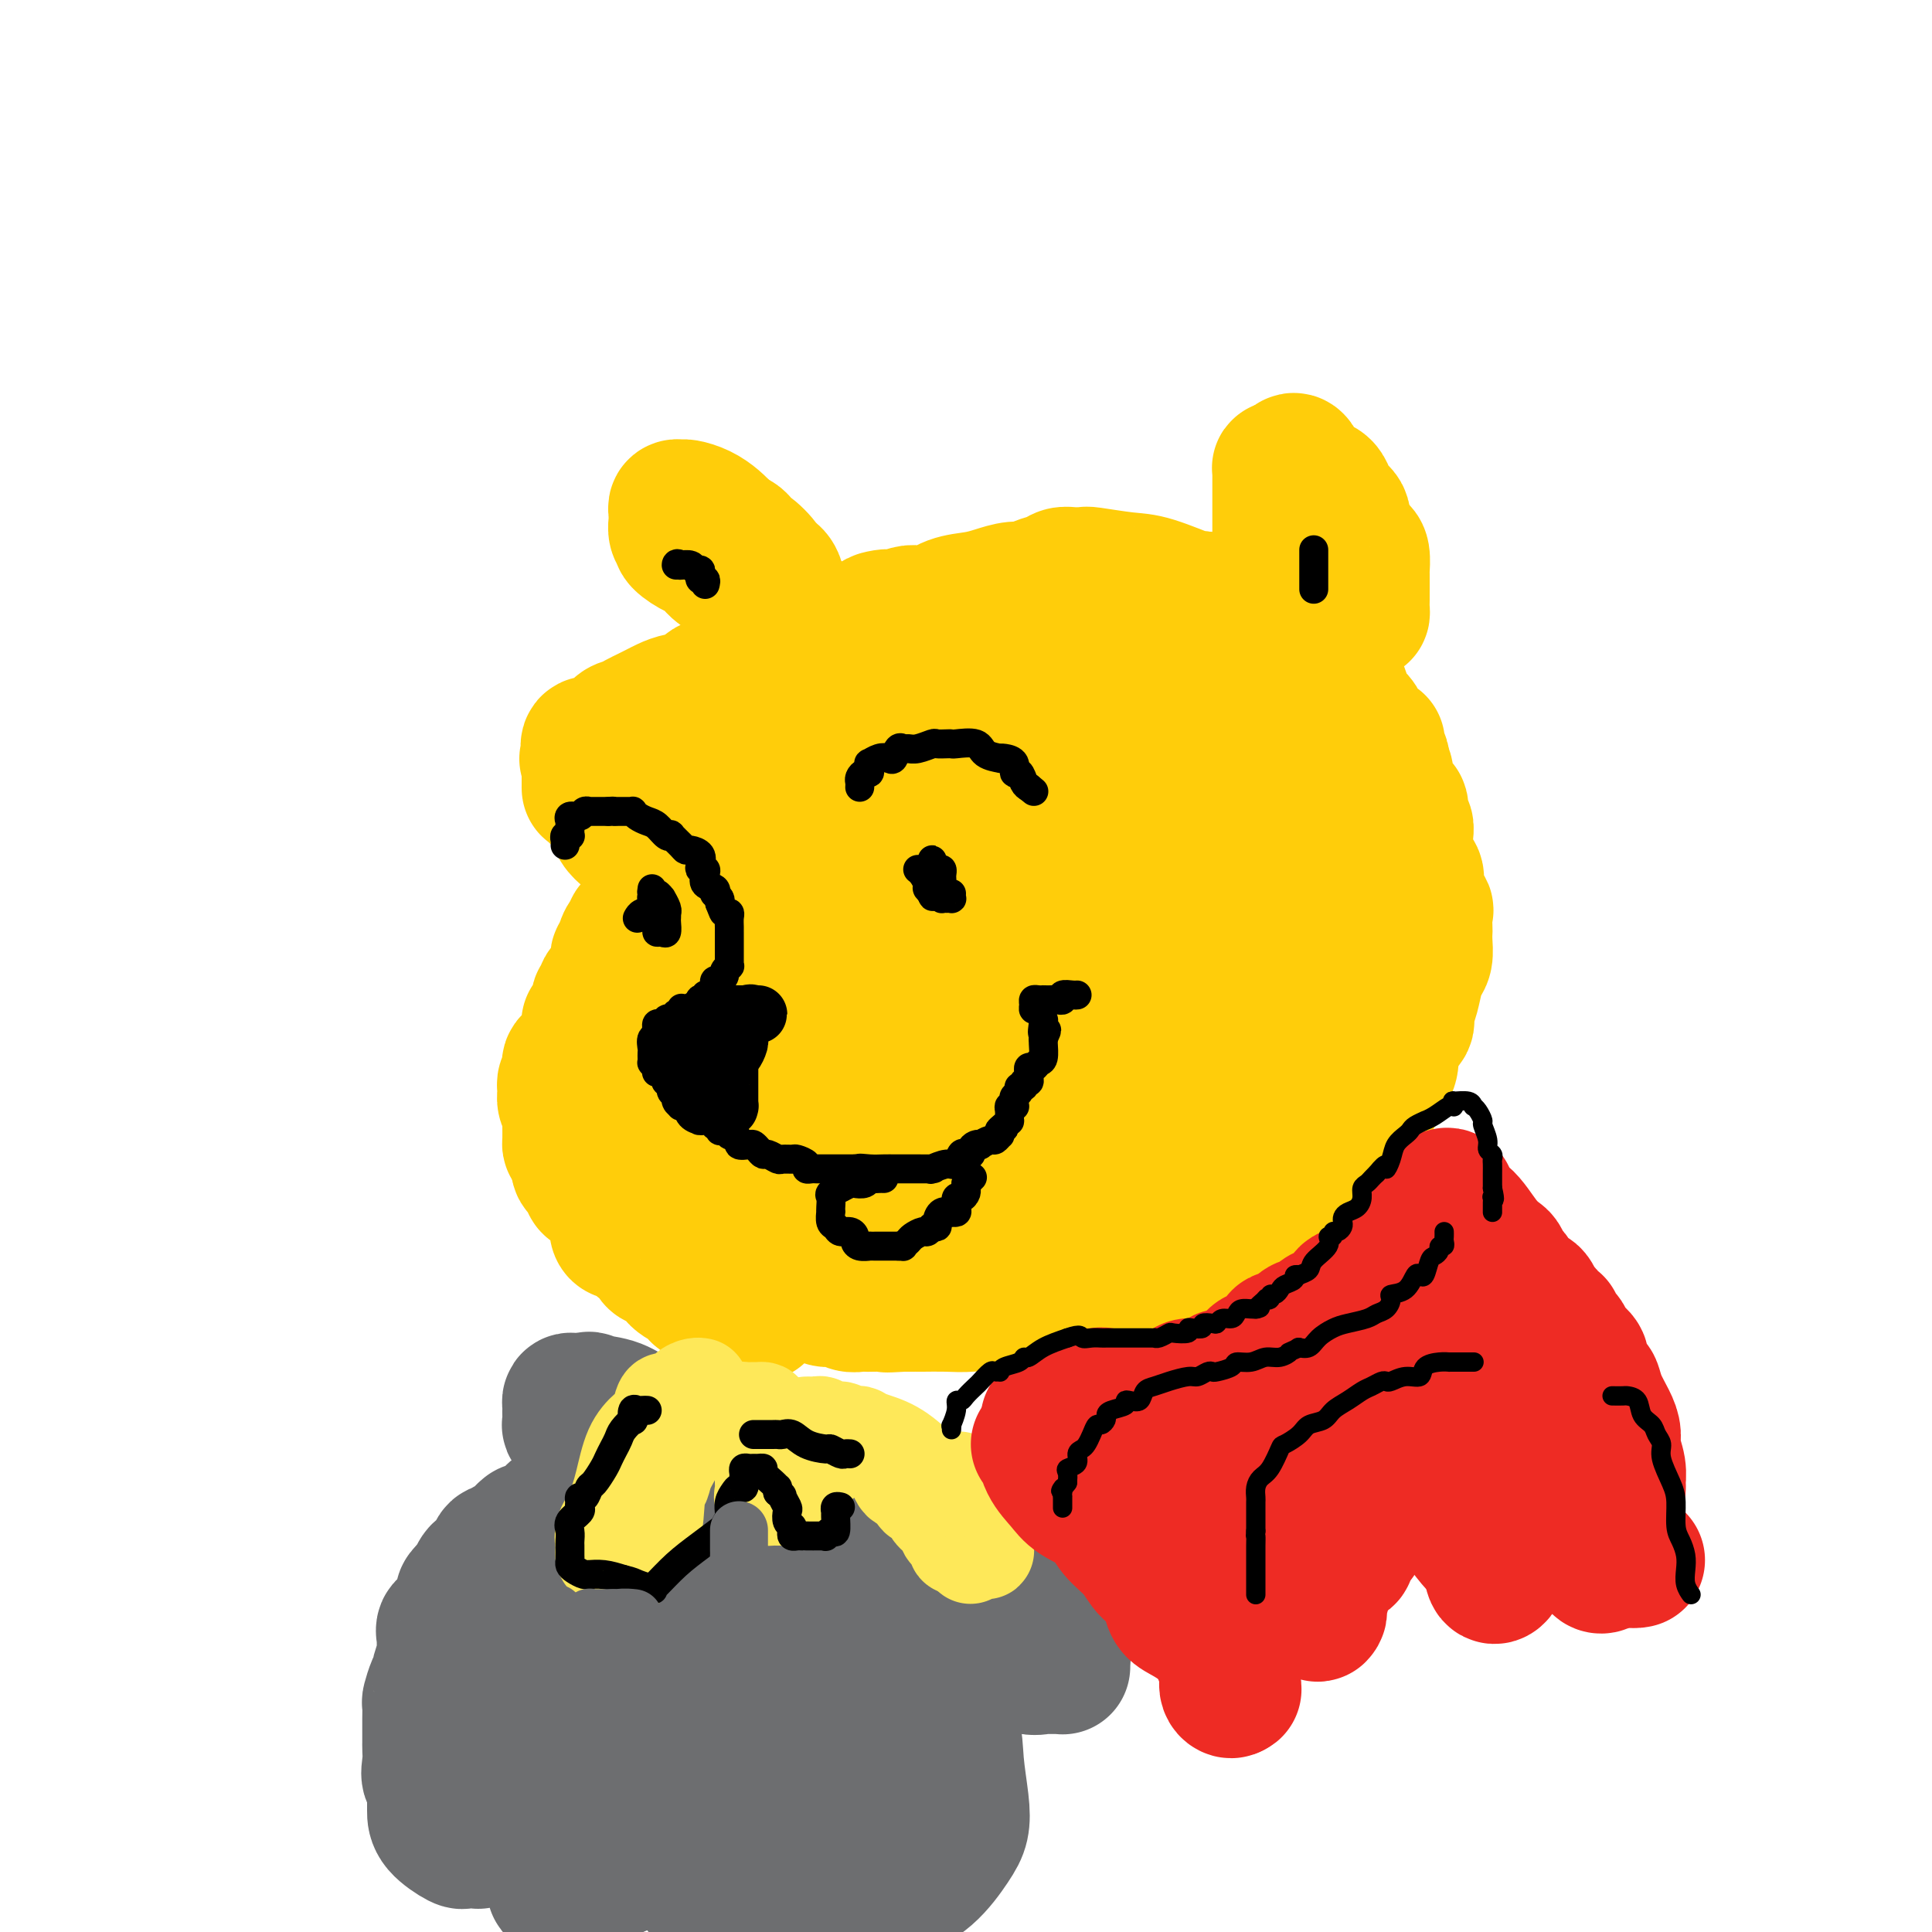 <svg viewBox='0 0 400 400' version='1.1' xmlns='http://www.w3.org/2000/svg' xmlns:xlink='http://www.w3.org/1999/xlink'><g fill='none' stroke='#FFCD0A' stroke-width='28' stroke-linecap='round' stroke-linejoin='round'><path d='M157,272c-0.231,-0.003 -0.461,-0.005 -1,0c-0.539,0.005 -1.386,0.018 -2,0c-0.614,-0.018 -0.996,-0.065 -1,0c-0.004,0.065 0.370,0.243 0,0c-0.370,-0.243 -1.483,-0.906 -2,-1c-0.517,-0.094 -0.436,0.382 -1,0c-0.564,-0.382 -1.771,-1.622 -2,-2c-0.229,-0.378 0.521,0.106 0,0c-0.521,-0.106 -2.314,-0.802 -3,-1c-0.686,-0.198 -0.265,0.101 0,0c0.265,-0.101 0.374,-0.603 0,-1c-0.374,-0.397 -1.230,-0.688 -2,-1c-0.770,-0.312 -1.453,-0.643 -2,-1c-0.547,-0.357 -0.958,-0.739 -1,-1c-0.042,-0.261 0.285,-0.401 0,-1c-0.285,-0.599 -1.181,-1.655 -2,-2c-0.819,-0.345 -1.561,0.022 -2,0c-0.439,-0.022 -0.574,-0.434 -1,-1c-0.426,-0.566 -1.143,-1.287 -2,-2c-0.857,-0.713 -1.854,-1.418 -2,-2c-0.146,-0.582 0.557,-1.041 0,-1c-0.557,0.041 -2.376,0.582 -3,0c-0.624,-0.582 -0.052,-2.287 0,-3c0.052,-0.713 -0.415,-0.433 -1,-1c-0.585,-0.567 -1.289,-1.983 -2,-3c-0.711,-1.017 -1.431,-1.637 -2,-2c-0.569,-0.363 -0.988,-0.468 -1,-1c-0.012,-0.532 0.381,-1.489 0,-2c-0.381,-0.511 -1.538,-0.574 -2,-1c-0.462,-0.426 -0.231,-1.213 0,-2'/><path d='M120,240c-1.691,-2.984 -1.917,-2.945 -2,-3c-0.083,-0.055 -0.023,-0.205 0,-1c0.023,-0.795 0.007,-2.237 0,-3c-0.007,-0.763 -0.006,-0.847 0,-1c0.006,-0.153 0.016,-0.373 0,-1c-0.016,-0.627 -0.057,-1.660 0,-2c0.057,-0.340 0.212,0.015 0,0c-0.212,-0.015 -0.790,-0.399 -1,-1c-0.210,-0.601 -0.052,-1.421 0,-2c0.052,-0.579 -0.002,-0.919 0,-1c0.002,-0.081 0.060,0.095 0,0c-0.060,-0.095 -0.238,-0.462 0,-1c0.238,-0.538 0.891,-1.249 1,-2c0.109,-0.751 -0.325,-1.543 0,-2c0.325,-0.457 1.408,-0.579 2,-1c0.592,-0.421 0.694,-1.142 1,-2c0.306,-0.858 0.817,-1.855 1,-2c0.183,-0.145 0.039,0.560 0,0c-0.039,-0.560 0.028,-2.386 0,-3c-0.028,-0.614 -0.152,-0.014 0,0c0.152,0.014 0.580,-0.556 1,-1c0.420,-0.444 0.831,-0.763 1,-1c0.169,-0.237 0.097,-0.392 0,-1c-0.097,-0.608 -0.219,-1.668 0,-2c0.219,-0.332 0.780,0.066 1,0c0.220,-0.066 0.098,-0.595 0,-1c-0.098,-0.405 -0.171,-0.687 0,-1c0.171,-0.313 0.585,-0.656 1,-1'/><path d='M126,204c1.635,-3.567 1.223,-1.484 1,-1c-0.223,0.484 -0.257,-0.630 0,-1c0.257,-0.370 0.805,0.003 1,0c0.195,-0.003 0.037,-0.381 0,-1c-0.037,-0.619 0.045,-1.480 0,-2c-0.045,-0.520 -0.219,-0.699 0,-1c0.219,-0.301 0.829,-0.726 1,-1c0.171,-0.274 -0.098,-0.399 0,-1c0.098,-0.601 0.563,-1.677 1,-2c0.437,-0.323 0.847,0.107 1,0c0.153,-0.107 0.048,-0.750 0,-1c-0.048,-0.250 -0.038,-0.108 0,0c0.038,0.108 0.105,0.183 0,0c-0.105,-0.183 -0.382,-0.623 0,-1c0.382,-0.377 1.422,-0.691 2,-1c0.578,-0.309 0.695,-0.612 1,-1c0.305,-0.388 0.799,-0.859 1,-1c0.201,-0.141 0.109,0.049 0,0c-0.109,-0.049 -0.236,-0.338 0,-1c0.236,-0.662 0.833,-1.697 1,-2c0.167,-0.303 -0.096,0.125 0,0c0.096,-0.125 0.551,-0.803 1,-1c0.449,-0.197 0.891,0.088 1,0c0.109,-0.088 -0.115,-0.549 0,-1c0.115,-0.451 0.569,-0.891 1,-1c0.431,-0.109 0.837,0.112 1,0c0.163,-0.112 0.081,-0.556 0,-1'/><path d='M140,182c2.166,-3.578 0.580,-1.523 0,-1c-0.580,0.523 -0.156,-0.487 0,-1c0.156,-0.513 0.042,-0.529 0,-1c-0.042,-0.471 -0.011,-1.396 0,-2c0.011,-0.604 0.003,-0.887 0,-1c-0.003,-0.113 -0.002,-0.057 0,0'/><path d='M140,176c-0.163,-0.945 -0.570,-0.309 -1,0c-0.430,0.309 -0.885,0.289 -1,0c-0.115,-0.289 0.108,-0.848 0,-1c-0.108,-0.152 -0.548,0.103 -1,0c-0.452,-0.103 -0.916,-0.563 -1,-1c-0.084,-0.437 0.212,-0.849 0,-1c-0.212,-0.151 -0.932,-0.041 -1,0c-0.068,0.041 0.516,0.013 0,0c-0.516,-0.013 -2.132,-0.010 -3,0c-0.868,0.010 -0.989,0.027 -1,0c-0.011,-0.027 0.089,-0.097 0,0c-0.089,0.097 -0.369,0.362 -1,0c-0.631,-0.362 -1.615,-1.351 -2,-2c-0.385,-0.649 -0.170,-0.958 0,-1c0.170,-0.042 0.294,0.185 0,0c-0.294,-0.185 -1.007,-0.780 -1,-1c0.007,-0.220 0.734,-0.066 0,-1c-0.734,-0.934 -2.929,-2.957 -4,-4c-1.071,-1.043 -1.019,-1.105 -1,-1c0.019,0.105 0.005,0.379 0,0c-0.005,-0.379 -0.001,-1.411 0,-2c0.001,-0.589 0.000,-0.736 0,-1c-0.000,-0.264 -0.000,-0.647 0,-1c0.000,-0.353 0.000,-0.677 0,-1'/><path d='M122,158c-0.936,-1.924 -0.277,-0.232 0,0c0.277,0.232 0.172,-0.994 0,-2c-0.172,-1.006 -0.412,-1.793 0,-2c0.412,-0.207 1.475,0.166 2,0c0.525,-0.166 0.511,-0.871 1,-1c0.489,-0.129 1.482,0.316 2,0c0.518,-0.316 0.562,-1.394 1,-2c0.438,-0.606 1.272,-0.740 2,-1c0.728,-0.260 1.351,-0.647 2,-1c0.649,-0.353 1.322,-0.671 2,-1c0.678,-0.329 1.359,-0.670 2,-1c0.641,-0.330 1.243,-0.648 2,-1c0.757,-0.352 1.670,-0.739 3,-1c1.330,-0.261 3.079,-0.396 4,-1c0.921,-0.604 1.016,-1.678 2,-2c0.984,-0.322 2.858,0.107 4,0c1.142,-0.107 1.551,-0.748 2,-1c0.449,-0.252 0.939,-0.113 1,0c0.061,0.113 -0.307,0.200 0,0c0.307,-0.200 1.290,-0.689 2,-1c0.710,-0.311 1.148,-0.446 2,-1c0.852,-0.554 2.119,-1.528 3,-2c0.881,-0.472 1.376,-0.442 2,-1c0.624,-0.558 1.378,-1.704 2,-2c0.622,-0.296 1.111,0.257 2,0c0.889,-0.257 2.178,-1.323 3,-2c0.822,-0.677 1.176,-0.966 2,-1c0.824,-0.034 2.118,0.187 3,0c0.882,-0.187 1.353,-0.781 2,-1c0.647,-0.219 1.471,-0.063 2,0c0.529,0.063 0.765,0.031 1,0'/><path d='M180,130c7.143,-3.079 3.001,-2.275 2,-2c-1.001,0.275 1.138,0.023 2,0c0.862,-0.023 0.448,0.183 1,0c0.552,-0.183 2.069,-0.756 3,-1c0.931,-0.244 1.277,-0.159 2,0c0.723,0.159 1.824,0.392 3,0c1.176,-0.392 2.426,-1.411 4,-2c1.574,-0.589 3.470,-0.749 5,-1c1.530,-0.251 2.693,-0.592 4,-1c1.307,-0.408 2.759,-0.884 4,-1c1.241,-0.116 2.272,0.127 3,0c0.728,-0.127 1.154,-0.622 2,-1c0.846,-0.378 2.112,-0.637 3,-1c0.888,-0.363 1.399,-0.830 2,-1c0.601,-0.170 1.294,-0.042 2,0c0.706,0.042 1.426,-0.002 2,0c0.574,0.002 1.003,0.050 1,0c-0.003,-0.050 -0.436,-0.199 1,0c1.436,0.199 4.742,0.747 7,1c2.258,0.253 3.467,0.211 6,1c2.533,0.789 6.390,2.407 8,3c1.610,0.593 0.972,0.160 1,0c0.028,-0.160 0.722,-0.046 1,0c0.278,0.046 0.139,0.023 0,0'/><path d='M249,124c4.837,0.956 3.429,0.844 3,1c-0.429,0.156 0.122,0.578 1,1c0.878,0.422 2.082,0.843 3,1c0.918,0.157 1.551,0.048 2,0c0.449,-0.048 0.713,-0.037 1,0c0.287,0.037 0.596,0.100 1,0c0.404,-0.100 0.901,-0.365 1,0c0.099,0.365 -0.202,1.358 0,2c0.202,0.642 0.905,0.931 1,1c0.095,0.069 -0.417,-0.084 0,0c0.417,0.084 1.765,0.404 3,1c1.235,0.596 2.357,1.467 3,2c0.643,0.533 0.806,0.728 1,1c0.194,0.272 0.419,0.622 1,1c0.581,0.378 1.518,0.783 2,1c0.482,0.217 0.511,0.245 1,1c0.489,0.755 1.440,2.236 2,3c0.560,0.764 0.731,0.809 1,1c0.269,0.191 0.636,0.528 1,1c0.364,0.472 0.724,1.081 1,2c0.276,0.919 0.468,2.149 1,3c0.532,0.851 1.404,1.325 2,2c0.596,0.675 0.916,1.552 1,2c0.084,0.448 -0.068,0.466 0,1c0.068,0.534 0.357,1.583 1,2c0.643,0.417 1.640,0.202 2,0c0.360,-0.202 0.083,-0.391 0,0c-0.083,0.391 0.029,1.363 0,2c-0.029,0.637 -0.200,0.941 0,1c0.200,0.059 0.771,-0.126 1,0c0.229,0.126 0.114,0.563 0,1'/><path d='M286,158c1.947,3.673 0.314,2.355 0,2c-0.314,-0.355 0.690,0.252 1,1c0.310,0.748 -0.076,1.637 0,2c0.076,0.363 0.613,0.201 1,1c0.387,0.799 0.626,2.559 1,3c0.374,0.441 0.885,-0.439 1,0c0.115,0.439 -0.165,2.196 0,3c0.165,0.804 0.774,0.656 1,1c0.226,0.344 0.068,1.180 0,2c-0.068,0.820 -0.046,1.623 0,2c0.046,0.377 0.115,0.326 0,1c-0.115,0.674 -0.416,2.072 0,3c0.416,0.928 1.547,1.384 2,2c0.453,0.616 0.226,1.391 0,2c-0.226,0.609 -0.453,1.052 0,2c0.453,0.948 1.585,2.403 2,3c0.415,0.597 0.112,0.338 0,1c-0.112,0.662 -0.033,2.246 0,3c0.033,0.754 0.020,0.679 0,1c-0.020,0.321 -0.046,1.037 0,2c0.046,0.963 0.165,2.173 0,3c-0.165,0.827 -0.616,1.271 -1,2c-0.384,0.729 -0.703,1.744 -1,3c-0.297,1.256 -0.573,2.752 -1,4c-0.427,1.248 -1.006,2.249 -1,3c0.006,0.751 0.597,1.251 0,2c-0.597,0.749 -2.381,1.748 -3,3c-0.619,1.252 -0.073,2.758 0,4c0.073,1.242 -0.326,2.219 -1,3c-0.674,0.781 -1.621,1.366 -2,2c-0.379,0.634 -0.189,1.317 0,2'/><path d='M285,226c-2.194,4.870 -2.677,3.047 -3,3c-0.323,-0.047 -0.484,1.684 -1,3c-0.516,1.316 -1.388,2.219 -2,3c-0.612,0.781 -0.965,1.440 -1,2c-0.035,0.560 0.249,1.021 0,1c-0.249,-0.021 -1.032,-0.526 -2,0c-0.968,0.526 -2.121,2.081 -3,3c-0.879,0.919 -1.482,1.201 -3,2c-1.518,0.799 -3.949,2.116 -5,3c-1.051,0.884 -0.721,1.336 -1,2c-0.279,0.664 -1.166,1.540 -2,2c-0.834,0.460 -1.616,0.504 -2,1c-0.384,0.496 -0.369,1.445 -1,2c-0.631,0.555 -1.907,0.715 -3,1c-1.093,0.285 -2.005,0.695 -3,1c-0.995,0.305 -2.075,0.506 -3,1c-0.925,0.494 -1.694,1.282 -3,2c-1.306,0.718 -3.149,1.367 -5,2c-1.851,0.633 -3.711,1.252 -6,2c-2.289,0.748 -5.007,1.625 -7,2c-1.993,0.375 -3.262,0.247 -5,1c-1.738,0.753 -3.945,2.388 -6,3c-2.055,0.612 -3.958,0.203 -5,0c-1.042,-0.203 -1.222,-0.198 -2,0c-0.778,0.198 -2.155,0.589 -4,1c-1.845,0.411 -4.157,0.842 -6,1c-1.843,0.158 -3.218,0.042 -5,0c-1.782,-0.042 -3.973,-0.011 -5,0c-1.027,0.011 -0.892,0.003 -1,0c-0.108,-0.003 -0.459,-0.001 -1,0c-0.541,0.001 -1.270,0.000 -2,0'/><path d='M187,270c-5.323,0.310 -3.131,0.084 -3,0c0.131,-0.084 -1.798,-0.027 -3,0c-1.202,0.027 -1.677,0.022 -2,0c-0.323,-0.022 -0.494,-0.063 -1,0c-0.506,0.063 -1.347,0.228 -2,0c-0.653,-0.228 -1.118,-0.849 -2,-1c-0.882,-0.151 -2.181,0.169 -3,0c-0.819,-0.169 -1.160,-0.828 -2,-1c-0.840,-0.172 -2.181,0.142 -3,0c-0.819,-0.142 -1.118,-0.741 -2,-1c-0.882,-0.259 -2.347,-0.177 -3,0c-0.653,0.177 -0.494,0.451 -1,0c-0.506,-0.451 -1.678,-1.626 -2,-2c-0.322,-0.374 0.207,0.054 0,0c-0.207,-0.054 -1.150,-0.591 -2,-1c-0.850,-0.409 -1.608,-0.691 -2,-1c-0.392,-0.309 -0.420,-0.645 -1,-1c-0.580,-0.355 -1.714,-0.730 -2,-1c-0.286,-0.270 0.274,-0.435 0,-1c-0.274,-0.565 -1.384,-1.530 -2,-2c-0.616,-0.470 -0.740,-0.444 -1,-1c-0.260,-0.556 -0.657,-1.693 -1,-2c-0.343,-0.307 -0.630,0.215 -1,0c-0.370,-0.215 -0.821,-1.167 -1,-2c-0.179,-0.833 -0.087,-1.546 0,-2c0.087,-0.454 0.168,-0.647 0,-1c-0.168,-0.353 -0.584,-0.864 -1,-1c-0.416,-0.136 -0.833,0.104 -1,0c-0.167,-0.104 -0.083,-0.552 0,-1'/><path d='M143,248c-1.072,-1.896 0.249,-0.135 1,0c0.751,0.135 0.932,-1.355 1,-2c0.068,-0.645 0.023,-0.444 0,-1c-0.023,-0.556 -0.026,-1.868 0,-3c0.026,-1.132 0.080,-2.084 0,-3c-0.080,-0.916 -0.293,-1.795 0,-3c0.293,-1.205 1.090,-2.737 2,-4c0.910,-1.263 1.931,-2.257 3,-4c1.069,-1.743 2.187,-4.236 3,-6c0.813,-1.764 1.321,-2.798 2,-4c0.679,-1.202 1.529,-2.571 2,-3c0.471,-0.429 0.563,0.081 1,0c0.437,-0.081 1.219,-0.755 2,-1c0.781,-0.245 1.560,-0.061 2,0c0.440,0.061 0.542,0.000 1,0c0.458,-0.000 1.272,0.060 2,0c0.728,-0.060 1.371,-0.242 2,0c0.629,0.242 1.244,0.907 2,2c0.756,1.093 1.652,2.614 2,4c0.348,1.386 0.148,2.637 0,4c-0.148,1.363 -0.244,2.839 0,5c0.244,2.161 0.828,5.009 0,7c-0.828,1.991 -3.066,3.125 -4,4c-0.934,0.875 -0.563,1.489 -1,2c-0.437,0.511 -1.682,0.917 -2,1c-0.318,0.083 0.292,-0.158 0,0c-0.292,0.158 -1.484,0.714 -2,1c-0.516,0.286 -0.355,0.304 -1,0c-0.645,-0.304 -2.097,-0.928 -3,-2c-0.903,-1.072 -1.258,-2.592 -2,-4c-0.742,-1.408 -1.871,-2.704 -3,-4'/><path d='M153,234c-1.570,-2.190 -1.494,-2.664 -2,-3c-0.506,-0.336 -1.596,-0.533 -2,-2c-0.404,-1.467 -0.124,-4.203 0,-6c0.124,-1.797 0.092,-2.655 0,-4c-0.092,-1.345 -0.246,-3.176 0,-4c0.246,-0.824 0.890,-0.641 1,-1c0.110,-0.359 -0.315,-1.259 0,-2c0.315,-0.741 1.368,-1.323 2,-2c0.632,-0.677 0.841,-1.451 2,-3c1.159,-1.549 3.267,-3.874 5,-6c1.733,-2.126 3.091,-4.052 4,-6c0.909,-1.948 1.368,-3.919 2,-5c0.632,-1.081 1.436,-1.272 2,-2c0.564,-0.728 0.887,-1.991 1,-3c0.113,-1.009 0.017,-1.762 0,-2c-0.017,-0.238 0.044,0.040 0,0c-0.044,-0.040 -0.193,-0.396 0,-1c0.193,-0.604 0.730,-1.455 1,-2c0.270,-0.545 0.275,-0.784 0,0c-0.275,0.784 -0.830,2.591 -2,6c-1.170,3.409 -2.954,8.421 -5,13c-2.046,4.579 -4.352,8.727 -6,13c-1.648,4.273 -2.638,8.671 -3,11c-0.362,2.329 -0.098,2.589 0,3c0.098,0.411 0.028,0.975 0,1c-0.028,0.025 -0.014,-0.487 0,-1'/><path d='M153,226c-2.237,6.918 -0.328,2.214 0,0c0.328,-2.214 -0.925,-1.938 -2,-2c-1.075,-0.062 -1.972,-0.463 -3,-2c-1.028,-1.537 -2.188,-4.210 -3,-7c-0.812,-2.790 -1.275,-5.697 -2,-9c-0.725,-3.303 -1.711,-7.003 -2,-10c-0.289,-2.997 0.119,-5.292 0,-8c-0.119,-2.708 -0.764,-5.829 -1,-8c-0.236,-2.171 -0.065,-3.392 0,-4c0.065,-0.608 0.022,-0.602 0,-1c-0.022,-0.398 -0.022,-1.199 0,-2c0.022,-0.801 0.066,-1.602 0,-2c-0.066,-0.398 -0.241,-0.394 0,-1c0.241,-0.606 0.897,-1.822 2,-3c1.103,-1.178 2.652,-2.320 3,-3c0.348,-0.680 -0.507,-0.900 0,-1c0.507,-0.100 2.375,-0.079 3,0c0.625,0.079 0.007,0.217 0,0c-0.007,-0.217 0.597,-0.790 1,-1c0.403,-0.210 0.606,-0.056 2,0c1.394,0.056 3.980,0.016 7,0c3.020,-0.016 6.474,-0.007 9,0c2.526,0.007 4.125,0.012 6,0c1.875,-0.012 4.027,-0.042 6,0c1.973,0.042 3.768,0.155 5,0c1.232,-0.155 1.900,-0.577 4,-1c2.100,-0.423 5.632,-0.845 9,-1c3.368,-0.155 6.573,-0.041 9,0c2.427,0.041 4.077,0.011 6,0c1.923,-0.011 4.121,-0.003 6,0c1.879,0.003 3.440,0.002 5,0'/><path d='M223,160c13.656,-0.156 8.797,1.455 8,3c-0.797,1.545 2.467,3.023 5,4c2.533,0.977 4.334,1.452 6,3c1.666,1.548 3.195,4.170 4,6c0.805,1.830 0.885,2.868 1,4c0.115,1.132 0.267,2.359 1,4c0.733,1.641 2.049,3.697 2,7c-0.049,3.303 -1.464,7.854 -3,11c-1.536,3.146 -3.194,4.887 -5,7c-1.806,2.113 -3.761,4.598 -6,6c-2.239,1.402 -4.763,1.723 -7,3c-2.237,1.277 -4.189,3.512 -6,5c-1.811,1.488 -3.483,2.228 -5,3c-1.517,0.772 -2.879,1.575 -4,2c-1.121,0.425 -2.002,0.471 -4,1c-1.998,0.529 -5.114,1.540 -8,2c-2.886,0.460 -5.544,0.369 -9,0c-3.456,-0.369 -7.710,-1.016 -11,-2c-3.290,-0.984 -5.614,-2.307 -8,-4c-2.386,-1.693 -4.832,-3.757 -6,-6c-1.168,-2.243 -1.059,-4.664 -1,-7c0.059,-2.336 0.067,-4.588 0,-7c-0.067,-2.412 -0.210,-4.986 0,-7c0.210,-2.014 0.773,-3.468 2,-6c1.227,-2.532 3.117,-6.143 6,-9c2.883,-2.857 6.758,-4.962 11,-7c4.242,-2.038 8.849,-4.010 14,-5c5.151,-0.990 10.845,-0.997 15,-1c4.155,-0.003 6.773,-0.001 9,1c2.227,1.001 4.065,3.000 5,5c0.935,2.000 0.968,4.000 1,6'/><path d='M230,182c0.950,3.005 0.326,5.017 0,8c-0.326,2.983 -0.355,6.937 -2,10c-1.645,3.063 -4.907,5.237 -8,9c-3.093,3.763 -6.017,9.116 -9,13c-2.983,3.884 -6.025,6.298 -9,8c-2.975,1.702 -5.884,2.693 -8,3c-2.116,0.307 -3.438,-0.068 -5,-2c-1.562,-1.932 -3.365,-5.421 -4,-9c-0.635,-3.579 -0.102,-7.247 -1,-11c-0.898,-3.753 -3.227,-7.589 -4,-11c-0.773,-3.411 0.009,-6.396 0,-10c-0.009,-3.604 -0.810,-7.826 0,-12c0.810,-4.174 3.230,-8.300 7,-11c3.770,-2.700 8.892,-3.974 11,-7c2.108,-3.026 1.204,-7.802 2,-10c0.796,-2.198 3.292,-1.816 4,-2c0.708,-0.184 -0.373,-0.935 0,-1c0.373,-0.065 2.198,0.555 3,2c0.802,1.445 0.580,3.713 1,6c0.420,2.287 1.482,4.592 2,7c0.518,2.408 0.492,4.920 -1,8c-1.492,3.080 -4.448,6.729 -8,10c-3.552,3.271 -7.699,6.163 -13,8c-5.301,1.837 -11.756,2.619 -16,3c-4.244,0.381 -6.276,0.360 -8,0c-1.724,-0.360 -3.140,-1.059 -4,-2c-0.860,-0.941 -1.164,-2.122 -2,-3c-0.836,-0.878 -2.203,-1.452 -3,-3c-0.797,-1.548 -1.022,-4.071 -1,-7c0.022,-2.929 0.292,-6.266 1,-9c0.708,-2.734 1.854,-4.867 3,-7'/><path d='M158,160c1.618,-3.593 3.665,-4.574 6,-6c2.335,-1.426 4.960,-3.297 7,-5c2.040,-1.703 3.495,-3.238 6,-4c2.505,-0.762 6.060,-0.750 9,-1c2.940,-0.250 5.264,-0.760 7,-1c1.736,-0.240 2.883,-0.209 4,0c1.117,0.209 2.205,0.595 4,1c1.795,0.405 4.296,0.828 6,1c1.704,0.172 2.612,0.092 5,0c2.388,-0.092 6.258,-0.196 8,0c1.742,0.196 1.358,0.692 2,1c0.642,0.308 2.310,0.428 3,1c0.690,0.572 0.401,1.598 1,2c0.599,0.402 2.085,0.182 3,1c0.915,0.818 1.260,2.676 2,4c0.740,1.324 1.876,2.116 3,3c1.124,0.884 2.235,1.860 3,3c0.765,1.140 1.185,2.443 2,4c0.815,1.557 2.025,3.369 3,5c0.975,1.631 1.717,3.080 2,4c0.283,0.920 0.109,1.309 0,3c-0.109,1.691 -0.152,4.684 -2,7c-1.848,2.316 -5.499,3.955 -10,7c-4.501,3.045 -9.850,7.497 -17,12c-7.150,4.503 -16.100,9.056 -25,14c-8.900,4.944 -17.749,10.277 -25,13c-7.251,2.723 -12.904,2.835 -16,3c-3.096,0.165 -3.634,0.385 -4,0c-0.366,-0.385 -0.560,-1.373 -1,-4c-0.440,-2.627 -1.126,-6.893 -1,-11c0.126,-4.107 1.063,-8.053 2,-12'/><path d='M145,205c0.942,-6.476 3.297,-9.165 5,-12c1.703,-2.835 2.755,-5.817 4,-8c1.245,-2.183 2.684,-3.566 4,-5c1.316,-1.434 2.508,-2.919 4,-4c1.492,-1.081 3.284,-1.756 4,-2c0.716,-0.244 0.357,-0.055 1,0c0.643,0.055 2.288,-0.022 3,0c0.712,0.022 0.491,0.145 1,1c0.509,0.855 1.747,2.442 3,5c1.253,2.558 2.519,6.087 3,9c0.481,2.913 0.176,5.212 0,9c-0.176,3.788 -0.222,9.067 -1,13c-0.778,3.933 -2.286,6.521 -4,9c-1.714,2.479 -3.634,4.850 -5,7c-1.366,2.150 -2.180,4.078 -4,5c-1.820,0.922 -4.648,0.838 -6,1c-1.352,0.162 -1.229,0.569 -1,1c0.229,0.431 0.565,0.884 1,1c0.435,0.116 0.971,-0.107 1,0c0.029,0.107 -0.448,0.542 0,1c0.448,0.458 1.820,0.938 3,2c1.180,1.062 2.169,2.707 3,4c0.831,1.293 1.504,2.233 2,3c0.496,0.767 0.813,1.360 1,2c0.187,0.640 0.243,1.326 1,2c0.757,0.674 2.216,1.335 3,2c0.784,0.665 0.892,1.332 1,2'/><path d='M172,253c2.662,3.547 1.818,2.415 2,2c0.182,-0.415 1.392,-0.111 2,0c0.608,0.111 0.615,0.030 1,0c0.385,-0.030 1.147,-0.009 3,0c1.853,0.009 4.798,0.006 7,0c2.202,-0.006 3.663,-0.015 5,0c1.337,0.015 2.550,0.052 4,0c1.450,-0.052 3.136,-0.194 4,0c0.864,0.194 0.905,0.725 2,1c1.095,0.275 3.244,0.293 5,0c1.756,-0.293 3.118,-0.897 4,-1c0.882,-0.103 1.284,0.294 2,0c0.716,-0.294 1.748,-1.281 3,-2c1.252,-0.719 2.725,-1.170 4,-2c1.275,-0.830 2.352,-2.038 3,-3c0.648,-0.962 0.866,-1.678 2,-2c1.134,-0.322 3.184,-0.250 4,-1c0.816,-0.750 0.399,-2.324 1,-3c0.601,-0.676 2.222,-0.456 3,-1c0.778,-0.544 0.713,-1.853 1,-3c0.287,-1.147 0.924,-2.131 2,-3c1.076,-0.869 2.589,-1.625 3,-2c0.411,-0.375 -0.280,-0.371 0,-1c0.280,-0.629 1.532,-1.890 2,-3c0.468,-1.110 0.154,-2.068 1,-3c0.846,-0.932 2.854,-1.839 4,-3c1.146,-1.161 1.431,-2.576 2,-4c0.569,-1.424 1.420,-2.856 2,-4c0.580,-1.144 0.887,-2.000 1,-3c0.113,-1.000 0.032,-2.143 0,-3c-0.032,-0.857 -0.016,-1.429 0,-2'/><path d='M251,207c1.896,-4.906 0.637,-4.170 1,-4c0.363,0.170 2.349,-0.224 3,-1c0.651,-0.776 -0.032,-1.932 0,-3c0.032,-1.068 0.779,-2.046 1,-3c0.221,-0.954 -0.084,-1.885 0,-3c0.084,-1.115 0.556,-2.416 1,-4c0.444,-1.584 0.861,-3.451 1,-5c0.139,-1.549 0.001,-2.780 0,-4c-0.001,-1.220 0.134,-2.429 0,-4c-0.134,-1.571 -0.536,-3.505 -1,-5c-0.464,-1.495 -0.989,-2.552 -1,-3c-0.011,-0.448 0.493,-0.287 0,-1c-0.493,-0.713 -1.981,-2.300 -3,-3c-1.019,-0.700 -1.568,-0.512 -2,-1c-0.432,-0.488 -0.748,-1.651 -1,-2c-0.252,-0.349 -0.439,0.118 -1,0c-0.561,-0.118 -1.497,-0.819 -2,-1c-0.503,-0.181 -0.573,0.157 -1,0c-0.427,-0.157 -1.211,-0.811 -2,-1c-0.789,-0.189 -1.585,0.087 -2,0c-0.415,-0.087 -0.450,-0.535 -1,-1c-0.550,-0.465 -1.615,-0.946 -2,-1c-0.385,-0.054 -0.091,0.317 -1,-1c-0.909,-1.317 -3.022,-4.324 -4,-6c-0.978,-1.676 -0.822,-2.021 -1,-3c-0.178,-0.979 -0.689,-2.592 -1,-4c-0.311,-1.408 -0.423,-2.612 -1,-4c-0.577,-1.388 -1.619,-2.960 -2,-4c-0.381,-1.040 -0.103,-1.549 0,-2c0.103,-0.451 0.029,-0.843 0,-1c-0.029,-0.157 -0.015,-0.078 0,0'/><path d='M229,132c-0.725,-3.820 1.961,-1.369 3,0c1.039,1.369 0.429,1.656 1,2c0.571,0.344 2.322,0.743 4,2c1.678,1.257 3.283,3.371 5,5c1.717,1.629 3.545,2.774 5,4c1.455,1.226 2.535,2.533 4,4c1.465,1.467 3.313,3.093 4,4c0.687,0.907 0.213,1.095 1,2c0.787,0.905 2.836,2.528 4,4c1.164,1.472 1.444,2.792 2,4c0.556,1.208 1.390,2.302 2,3c0.610,0.698 0.998,1.000 1,2c0.002,1.000 -0.382,2.698 0,4c0.382,1.302 1.531,2.209 2,4c0.469,1.791 0.258,4.468 0,7c-0.258,2.532 -0.563,4.921 -1,7c-0.437,2.079 -1.004,3.847 -1,6c0.004,2.153 0.581,4.689 0,6c-0.581,1.311 -2.320,1.395 -3,2c-0.680,0.605 -0.303,1.729 0,3c0.303,1.271 0.530,2.689 0,4c-0.530,1.311 -1.817,2.516 -2,4c-0.183,1.484 0.738,3.247 0,5c-0.738,1.753 -3.135,3.497 -4,5c-0.865,1.503 -0.197,2.767 0,4c0.197,1.233 -0.076,2.435 -1,3c-0.924,0.565 -2.499,0.491 -3,1c-0.501,0.509 0.072,1.600 0,2c-0.072,0.400 -0.789,0.108 -1,0c-0.211,-0.108 0.082,-0.031 0,0c-0.082,0.031 -0.541,0.015 -1,0'/><path d='M250,235c-1.778,2.333 -1.222,0.667 -1,0c0.222,-0.667 0.111,-0.333 0,0'/><path d='M158,123c0.098,-0.444 0.196,-0.889 0,-1c-0.196,-0.111 -0.685,0.111 -1,0c-0.315,-0.111 -0.455,-0.554 -1,-1c-0.545,-0.446 -1.497,-0.895 -2,-1c-0.503,-0.105 -0.559,0.136 -1,0c-0.441,-0.136 -1.268,-0.647 -2,-1c-0.732,-0.353 -1.370,-0.546 -2,-1c-0.630,-0.454 -1.251,-1.169 -2,-2c-0.749,-0.831 -1.625,-1.777 -2,-2c-0.375,-0.223 -0.248,0.278 -1,0c-0.752,-0.278 -2.384,-1.335 -3,-2c-0.616,-0.665 -0.218,-0.938 0,-1c0.218,-0.062 0.255,0.086 0,0c-0.255,-0.086 -0.801,-0.405 -1,-1c-0.199,-0.595 -0.050,-1.466 0,-2c0.050,-0.534 0.001,-0.732 0,-1c-0.001,-0.268 0.047,-0.605 0,-1c-0.047,-0.395 -0.189,-0.846 0,-1c0.189,-0.154 0.708,-0.011 1,0c0.292,0.011 0.357,-0.110 1,0c0.643,0.110 1.866,0.453 3,1c1.134,0.547 2.181,1.299 3,2c0.819,0.701 1.409,1.350 2,2'/><path d='M150,110c1.668,0.975 0.837,0.913 1,1c0.163,0.087 1.320,0.324 2,1c0.680,0.676 0.882,1.791 1,2c0.118,0.209 0.151,-0.487 1,0c0.849,0.487 2.515,2.159 3,3c0.485,0.841 -0.211,0.852 0,1c0.211,0.148 1.328,0.435 2,1c0.672,0.565 0.898,1.409 1,2c0.102,0.591 0.080,0.929 0,1c-0.080,0.071 -0.217,-0.125 0,0c0.217,0.125 0.789,0.572 1,1c0.211,0.428 0.060,0.837 0,1c-0.060,0.163 -0.030,0.082 0,0'/><path d='M270,119c-0.467,-0.019 -0.934,-0.037 -1,0c-0.066,0.037 0.270,0.131 0,0c-0.270,-0.131 -1.144,-0.487 -2,-1c-0.856,-0.513 -1.693,-1.184 -2,-2c-0.307,-0.816 -0.082,-1.776 0,-2c0.082,-0.224 0.022,0.288 0,0c-0.022,-0.288 -0.006,-1.377 0,-2c0.006,-0.623 0.002,-0.781 0,-1c-0.002,-0.219 -0.000,-0.500 0,-1c0.000,-0.500 0.000,-1.219 0,-2c-0.000,-0.781 -0.000,-1.622 0,-2c0.000,-0.378 0.000,-0.291 0,-1c-0.000,-0.709 -0.000,-2.213 0,-3c0.000,-0.787 0.000,-0.856 0,-1c-0.000,-0.144 -0.001,-0.364 0,-1c0.001,-0.636 0.003,-1.687 0,-2c-0.003,-0.313 -0.012,0.112 0,0c0.012,-0.112 0.044,-0.762 0,-1c-0.044,-0.238 -0.166,-0.064 0,0c0.166,0.064 0.619,0.018 1,0c0.381,-0.018 0.691,-0.009 1,0'/><path d='M267,97c0.727,-3.047 1.543,-1.164 2,0c0.457,1.164 0.555,1.611 1,2c0.445,0.389 1.238,0.722 2,1c0.762,0.278 1.495,0.501 2,1c0.505,0.499 0.784,1.274 1,2c0.216,0.726 0.369,1.403 1,2c0.631,0.597 1.741,1.112 2,2c0.259,0.888 -0.333,2.148 0,3c0.333,0.852 1.592,1.297 2,2c0.408,0.703 -0.034,1.664 0,2c0.034,0.336 0.545,0.048 1,0c0.455,-0.048 0.854,0.144 1,1c0.146,0.856 0.039,2.375 0,3c-0.039,0.625 -0.011,0.356 0,1c0.011,0.644 0.003,2.201 0,3c-0.003,0.799 -0.003,0.840 0,1c0.003,0.160 0.008,0.438 0,1c-0.008,0.562 -0.030,1.408 0,2c0.030,0.592 0.113,0.929 0,1c-0.113,0.071 -0.422,-0.125 -1,0c-0.578,0.125 -1.425,0.572 -2,1c-0.575,0.428 -0.879,0.837 -1,1c-0.121,0.163 -0.061,0.082 0,0'/><path d='M273,195c-0.083,-0.131 -0.166,-0.262 0,0c0.166,0.262 0.580,0.917 1,1c0.420,0.083 0.845,-0.405 1,0c0.155,0.405 0.042,1.702 0,3c-0.042,1.298 -0.011,2.595 0,4c0.011,1.405 0.003,2.917 0,4c-0.003,1.083 -0.001,1.738 0,2c0.001,0.262 0.000,0.131 0,0'/></g>
<g fill='none' stroke='#6D6E70' stroke-width='28' stroke-linecap='round' stroke-linejoin='round'><path d='M93,371c-0.314,-0.023 -0.628,-0.046 -1,0c-0.372,0.046 -0.804,0.162 -1,0c-0.196,-0.162 -0.158,-0.601 0,-1c0.158,-0.399 0.435,-0.759 0,-1c-0.435,-0.241 -1.581,-0.362 -2,-1c-0.419,-0.638 -0.112,-1.794 0,-3c0.112,-1.206 0.030,-2.464 0,-3c-0.030,-0.536 -0.009,-0.351 0,-1c0.009,-0.649 0.005,-2.131 0,-3c-0.005,-0.869 -0.011,-1.126 0,-2c0.011,-0.874 0.041,-2.365 0,-3c-0.041,-0.635 -0.151,-0.415 0,-1c0.151,-0.585 0.562,-1.977 1,-3c0.438,-1.023 0.902,-1.677 1,-2c0.098,-0.323 -0.172,-0.314 0,-1c0.172,-0.686 0.785,-2.066 1,-3c0.215,-0.934 0.034,-1.421 0,-2c-0.034,-0.579 0.081,-1.251 0,-2c-0.081,-0.749 -0.358,-1.576 0,-2c0.358,-0.424 1.350,-0.446 2,-1c0.650,-0.554 0.957,-1.639 1,-2c0.043,-0.361 -0.179,0.003 0,0c0.179,-0.003 0.759,-0.372 1,-1c0.241,-0.628 0.142,-1.515 0,-2c-0.142,-0.485 -0.326,-0.567 0,-1c0.326,-0.433 1.163,-1.216 2,-2'/><path d='M98,328c1.627,-4.043 1.194,-1.651 1,-1c-0.194,0.651 -0.149,-0.437 0,-1c0.149,-0.563 0.401,-0.599 1,-1c0.599,-0.401 1.544,-1.167 2,-2c0.456,-0.833 0.423,-1.733 1,-2c0.577,-0.267 1.763,0.100 2,0c0.237,-0.100 -0.476,-0.666 0,-1c0.476,-0.334 2.141,-0.435 3,-1c0.859,-0.565 0.910,-1.594 1,-2c0.090,-0.406 0.217,-0.190 0,0c-0.217,0.190 -0.780,0.353 0,0c0.780,-0.353 2.903,-1.222 4,-2c1.097,-0.778 1.169,-1.467 2,-2c0.831,-0.533 2.422,-0.911 3,-1c0.578,-0.089 0.143,0.112 0,0c-0.143,-0.112 0.006,-0.538 0,-1c-0.006,-0.462 -0.167,-0.959 0,-1c0.167,-0.041 0.660,0.374 1,0c0.340,-0.374 0.526,-1.535 1,-2c0.474,-0.465 1.237,-0.232 2,0'/><path d='M122,308c3.713,-3.349 0.995,-1.721 0,-1c-0.995,0.721 -0.267,0.534 0,0c0.267,-0.534 0.072,-1.414 0,-2c-0.072,-0.586 -0.019,-0.877 0,-1c0.019,-0.123 0.006,-0.078 0,0c-0.006,0.078 -0.006,0.190 0,0c0.006,-0.190 0.016,-0.680 0,-1c-0.016,-0.320 -0.060,-0.468 0,-1c0.060,-0.532 0.222,-1.448 0,-2c-0.222,-0.552 -0.829,-0.739 -1,-1c-0.171,-0.261 0.094,-0.596 0,-1c-0.094,-0.404 -0.547,-0.877 -1,-1c-0.453,-0.123 -0.906,0.104 -1,0c-0.094,-0.104 0.171,-0.539 0,-1c-0.171,-0.461 -0.778,-0.949 -1,-1c-0.222,-0.051 -0.060,0.337 0,0c0.060,-0.337 0.018,-1.397 0,-2c-0.018,-0.603 -0.012,-0.750 0,-1c0.012,-0.250 0.031,-0.603 0,-1c-0.031,-0.397 -0.111,-0.838 0,-1c0.111,-0.162 0.415,-0.044 1,0c0.585,0.044 1.453,0.012 2,0c0.547,-0.012 0.774,-0.006 1,0'/><path d='M122,290c0.369,-0.495 -0.707,-0.234 0,0c0.707,0.234 3.198,0.441 5,1c1.802,0.559 2.916,1.470 4,2c1.084,0.530 2.139,0.678 3,1c0.861,0.322 1.529,0.819 2,1c0.471,0.181 0.746,0.047 1,0c0.254,-0.047 0.486,-0.005 1,0c0.514,0.005 1.309,-0.026 2,0c0.691,0.026 1.277,0.110 2,0c0.723,-0.110 1.584,-0.414 2,0c0.416,0.414 0.386,1.547 1,2c0.614,0.453 1.872,0.226 3,0c1.128,-0.226 2.125,-0.449 3,0c0.875,0.449 1.626,1.572 3,2c1.374,0.428 3.370,0.161 4,0c0.630,-0.161 -0.106,-0.215 0,0c0.106,0.215 1.054,0.697 2,1c0.946,0.303 1.890,0.425 3,1c1.110,0.575 2.386,1.604 3,2c0.614,0.396 0.566,0.159 1,0c0.434,-0.159 1.349,-0.239 2,0c0.651,0.239 1.038,0.798 2,1c0.962,0.202 2.498,0.047 3,0c0.502,-0.047 -0.031,0.016 0,0c0.031,-0.016 0.627,-0.109 1,0c0.373,0.109 0.523,0.421 1,1c0.477,0.579 1.282,1.425 2,2c0.718,0.575 1.348,0.879 2,1c0.652,0.121 1.326,0.061 2,0'/><path d='M182,308c9.242,3.037 2.348,1.628 0,1c-2.348,-0.628 -0.149,-0.477 1,0c1.149,0.477 1.250,1.280 2,2c0.750,0.720 2.151,1.359 3,2c0.849,0.641 1.148,1.285 2,2c0.852,0.715 2.258,1.500 3,2c0.742,0.500 0.822,0.714 1,1c0.178,0.286 0.456,0.643 1,1c0.544,0.357 1.354,0.712 2,1c0.646,0.288 1.130,0.508 2,1c0.870,0.492 2.128,1.256 3,2c0.872,0.744 1.360,1.469 2,2c0.640,0.531 1.433,0.867 2,1c0.567,0.133 0.908,0.062 1,0c0.092,-0.062 -0.065,-0.115 0,0c0.065,0.115 0.351,0.398 1,1c0.649,0.602 1.661,1.524 2,2c0.339,0.476 0.003,0.505 0,1c-0.003,0.495 0.325,1.456 1,2c0.675,0.544 1.698,0.672 2,1c0.302,0.328 -0.117,0.857 0,1c0.117,0.143 0.771,-0.099 1,0c0.229,0.099 0.034,0.537 0,1c-0.034,0.463 0.094,0.949 0,1c-0.094,0.051 -0.410,-0.332 0,0c0.410,0.332 1.546,1.381 2,2c0.454,0.619 0.227,0.810 0,1'/><path d='M216,339c1.422,2.025 0.476,0.588 0,0c-0.476,-0.588 -0.481,-0.327 0,0c0.481,0.327 1.449,0.718 2,1c0.551,0.282 0.683,0.454 1,1c0.317,0.546 0.817,1.467 1,2c0.183,0.533 0.048,0.679 0,1c-0.048,0.321 -0.011,0.818 0,1c0.011,0.182 -0.005,0.048 0,0c0.005,-0.048 0.029,-0.011 0,0c-0.029,0.011 -0.112,-0.005 -1,0c-0.888,0.005 -2.583,0.030 -3,0c-0.417,-0.030 0.443,-0.114 0,0c-0.443,0.114 -2.189,0.426 -3,0c-0.811,-0.426 -0.686,-1.591 -1,-2c-0.314,-0.409 -1.068,-0.063 -2,0c-0.932,0.063 -2.041,-0.159 -3,-1c-0.959,-0.841 -1.768,-2.302 -3,-3c-1.232,-0.698 -2.886,-0.632 -4,-1c-1.114,-0.368 -1.687,-1.168 -3,-2c-1.313,-0.832 -3.365,-1.696 -5,-2c-1.635,-0.304 -2.851,-0.049 -4,0c-1.149,0.049 -2.229,-0.110 -3,-1c-0.771,-0.890 -1.231,-2.512 -2,-3c-0.769,-0.488 -1.845,0.158 -3,0c-1.155,-0.158 -2.388,-1.119 -4,-2c-1.612,-0.881 -3.603,-1.680 -5,-2c-1.397,-0.320 -2.198,-0.160 -3,0'/><path d='M168,326c-7.020,-3.328 -2.070,-2.149 -1,-2c1.070,0.149 -1.739,-0.733 -3,-1c-1.261,-0.267 -0.972,0.079 -2,0c-1.028,-0.079 -3.373,-0.584 -5,-1c-1.627,-0.416 -2.538,-0.742 -4,-1c-1.462,-0.258 -3.476,-0.449 -5,-1c-1.524,-0.551 -2.559,-1.462 -3,-2c-0.441,-0.538 -0.288,-0.704 -1,-1c-0.712,-0.296 -2.287,-0.723 -3,-1c-0.713,-0.277 -0.562,-0.404 -1,-1c-0.438,-0.596 -1.465,-1.662 -2,-2c-0.535,-0.338 -0.578,0.053 -1,0c-0.422,-0.053 -1.223,-0.550 -2,-1c-0.777,-0.450 -1.532,-0.853 -2,-1c-0.468,-0.147 -0.650,-0.039 -1,0c-0.350,0.039 -0.867,0.010 -1,0c-0.133,-0.010 0.119,-0.000 0,0c-0.119,0.000 -0.608,-0.009 -1,0c-0.392,0.009 -0.686,0.038 -1,0c-0.314,-0.038 -0.647,-0.141 -1,0c-0.353,0.141 -0.725,0.526 -1,1c-0.275,0.474 -0.453,1.037 -1,2c-0.547,0.963 -1.464,2.328 -2,3c-0.536,0.672 -0.690,0.653 -1,1c-0.310,0.347 -0.776,1.062 -1,2c-0.224,0.938 -0.206,2.099 -1,3c-0.794,0.901 -2.398,1.540 -3,2c-0.602,0.460 -0.200,0.739 0,1c0.200,0.261 0.200,0.503 0,1c-0.200,0.497 -0.600,1.248 -1,2'/><path d='M117,329c-2.052,2.916 -1.181,1.206 -1,1c0.181,-0.206 -0.328,1.091 -1,2c-0.672,0.909 -1.508,1.430 -2,2c-0.492,0.570 -0.640,1.190 -1,2c-0.360,0.810 -0.933,1.810 -1,3c-0.067,1.190 0.373,2.570 0,4c-0.373,1.430 -1.557,2.910 -2,4c-0.443,1.090 -0.144,1.790 0,3c0.144,1.210 0.135,2.928 0,4c-0.135,1.072 -0.394,1.496 0,3c0.394,1.504 1.441,4.088 2,6c0.559,1.912 0.632,3.151 1,5c0.368,1.849 1.033,4.307 2,6c0.967,1.693 2.235,2.622 3,4c0.765,1.378 1.027,3.205 1,4c-0.027,0.795 -0.342,0.557 0,1c0.342,0.443 1.342,1.566 2,2c0.658,0.434 0.975,0.178 1,0c0.025,-0.178 -0.242,-0.279 -1,-2c-0.758,-1.721 -2.005,-5.063 -3,-8c-0.995,-2.937 -1.736,-5.468 -2,-8c-0.264,-2.532 -0.049,-5.063 0,-7c0.049,-1.937 -0.067,-3.279 0,-5c0.067,-1.721 0.317,-3.822 1,-6c0.683,-2.178 1.799,-4.432 3,-6c1.201,-1.568 2.486,-2.448 4,-4c1.514,-1.552 3.257,-3.776 5,-6'/><path d='M128,333c2.545,-2.110 4.407,-2.385 6,-3c1.593,-0.615 2.918,-1.572 4,-2c1.082,-0.428 1.923,-0.329 3,0c1.077,0.329 2.391,0.888 3,2c0.609,1.112 0.513,2.776 1,5c0.487,2.224 1.557,5.010 2,8c0.443,2.990 0.257,6.186 0,9c-0.257,2.814 -0.586,5.245 -1,8c-0.414,2.755 -0.913,5.834 -3,10c-2.087,4.166 -5.764,9.421 -8,12c-2.236,2.579 -3.032,2.484 -4,3c-0.968,0.516 -2.107,1.644 -3,2c-0.893,0.356 -1.539,-0.059 -2,0c-0.461,0.059 -0.736,0.593 -2,0c-1.264,-0.593 -3.516,-2.313 -5,-3c-1.484,-0.687 -2.201,-0.341 -4,-2c-1.799,-1.659 -4.682,-5.323 -7,-7c-2.318,-1.677 -4.071,-1.367 -6,-3c-1.929,-1.633 -4.035,-5.210 -5,-7c-0.965,-1.790 -0.791,-1.792 -1,-3c-0.209,-1.208 -0.801,-3.623 -1,-5c-0.199,-1.377 -0.003,-1.716 0,-3c0.003,-1.284 -0.186,-3.512 0,-5c0.186,-1.488 0.746,-2.234 1,-3c0.254,-0.766 0.200,-1.550 0,-2c-0.200,-0.450 -0.548,-0.565 0,-1c0.548,-0.435 1.992,-1.189 3,-2c1.008,-0.811 1.579,-1.680 2,-2c0.421,-0.320 0.692,-0.091 1,0c0.308,0.091 0.654,0.046 1,0'/><path d='M103,339c1.370,-0.228 1.295,1.203 2,3c0.705,1.797 2.189,3.959 3,6c0.811,2.041 0.947,3.961 1,6c0.053,2.039 0.022,4.199 0,6c-0.022,1.801 -0.036,3.245 0,5c0.036,1.755 0.123,3.822 0,5c-0.123,1.178 -0.456,1.466 -1,2c-0.544,0.534 -1.298,1.313 -2,2c-0.702,0.687 -1.350,1.280 -2,2c-0.650,0.720 -1.302,1.566 -2,2c-0.698,0.434 -1.444,0.456 -2,1c-0.556,0.544 -0.923,1.609 -1,2c-0.077,0.391 0.137,0.107 0,0c-0.137,-0.107 -0.625,-0.037 -1,0c-0.375,0.037 -0.636,0.042 -1,0c-0.364,-0.042 -0.829,-0.132 -1,0c-0.171,0.132 -0.046,0.484 -1,0c-0.954,-0.484 -2.987,-1.805 -4,-3c-1.013,-1.195 -1.004,-2.262 -1,-3c0.004,-0.738 0.005,-1.145 0,-2c-0.005,-0.855 -0.015,-2.158 0,-3c0.015,-0.842 0.057,-1.225 0,-2c-0.057,-0.775 -0.213,-1.944 0,-3c0.213,-1.056 0.793,-2.001 1,-3c0.207,-0.999 0.040,-2.052 0,-3c-0.040,-0.948 0.047,-1.790 1,-3c0.953,-1.210 2.771,-2.788 4,-4c1.229,-1.212 1.869,-2.057 3,-3c1.131,-0.943 2.752,-1.984 4,-3c1.248,-1.016 2.124,-2.008 3,-3'/><path d='M106,343c3.024,-2.557 3.084,-0.951 4,-1c0.916,-0.049 2.689,-1.754 4,-3c1.311,-1.246 2.161,-2.033 4,-3c1.839,-0.967 4.666,-2.115 7,-3c2.334,-0.885 4.177,-1.509 6,-2c1.823,-0.491 3.628,-0.849 5,-1c1.372,-0.151 2.310,-0.094 3,0c0.690,0.094 1.133,0.225 2,0c0.867,-0.225 2.159,-0.807 3,-1c0.841,-0.193 1.232,0.004 2,0c0.768,-0.004 1.912,-0.209 3,0c1.088,0.209 2.118,0.831 3,2c0.882,1.169 1.614,2.886 2,5c0.386,2.114 0.426,4.625 1,7c0.574,2.375 1.682,4.615 2,7c0.318,2.385 -0.154,4.914 -1,7c-0.846,2.086 -2.065,3.727 -3,5c-0.935,1.273 -1.587,2.177 -2,3c-0.413,0.823 -0.586,1.566 -1,2c-0.414,0.434 -1.067,0.560 -2,1c-0.933,0.440 -2.144,1.192 -3,2c-0.856,0.808 -1.357,1.670 -2,2c-0.643,0.330 -1.430,0.129 -2,0c-0.570,-0.129 -0.925,-0.186 -1,0c-0.075,0.186 0.129,0.614 0,0c-0.129,-0.614 -0.592,-2.269 0,-4c0.592,-1.731 2.239,-3.538 5,-6c2.761,-2.462 6.637,-5.577 10,-8c3.363,-2.423 6.213,-4.152 9,-6c2.787,-1.848 5.511,-3.814 7,-5c1.489,-1.186 1.745,-1.593 2,-2'/><path d='M173,341c4.488,-3.691 1.709,-2.417 1,-2c-0.709,0.417 0.653,-0.022 1,0c0.347,0.022 -0.322,0.505 0,0c0.322,-0.505 1.634,-1.999 3,-3c1.366,-1.001 2.787,-1.509 4,-2c1.213,-0.491 2.220,-0.965 3,-1c0.780,-0.035 1.333,0.369 2,2c0.667,1.631 1.447,4.489 2,7c0.553,2.511 0.880,4.675 1,7c0.120,2.325 0.032,4.813 0,7c-0.032,2.187 -0.008,4.074 0,5c0.008,0.926 0.001,0.890 0,1c-0.001,0.110 0.005,0.367 0,1c-0.005,0.633 -0.021,1.643 0,2c0.021,0.357 0.078,0.060 0,1c-0.078,0.940 -0.291,3.116 -1,5c-0.709,1.884 -1.914,3.476 -3,5c-1.086,1.524 -2.051,2.979 -3,4c-0.949,1.021 -1.881,1.608 -3,2c-1.119,0.392 -2.426,0.590 -4,1c-1.574,0.410 -3.415,1.031 -5,2c-1.585,0.969 -2.914,2.287 -5,3c-2.086,0.713 -4.930,0.820 -7,1c-2.070,0.180 -3.365,0.433 -4,1c-0.635,0.567 -0.610,1.448 0,1c0.610,-0.448 1.805,-2.224 3,-4'/><path d='M158,387c1.431,-1.222 3.507,-2.776 5,-4c1.493,-1.224 2.402,-2.119 4,-3c1.598,-0.881 3.885,-1.748 6,-3c2.115,-1.252 4.058,-2.890 6,-5c1.942,-2.110 3.883,-4.692 5,-7c1.117,-2.308 1.410,-4.344 2,-6c0.590,-1.656 1.479,-2.934 2,-4c0.521,-1.066 0.675,-1.921 1,-3c0.325,-1.079 0.820,-2.384 1,-3c0.180,-0.616 0.046,-0.544 0,-1c-0.046,-0.456 -0.005,-1.440 0,-2c0.005,-0.560 -0.027,-0.697 0,-1c0.027,-0.303 0.111,-0.773 0,-1c-0.111,-0.227 -0.419,-0.210 0,1c0.419,1.210 1.563,3.615 3,6c1.437,2.385 3.166,4.750 4,7c0.834,2.250 0.774,4.384 1,7c0.226,2.616 0.737,5.716 1,8c0.263,2.284 0.276,3.754 0,5c-0.276,1.246 -0.843,2.267 -2,4c-1.157,1.733 -2.904,4.176 -5,6c-2.096,1.824 -4.539,3.027 -6,4c-1.461,0.973 -1.938,1.714 -2,2c-0.062,0.286 0.291,0.115 0,0c-0.291,-0.115 -1.226,-0.176 -2,0c-0.774,0.176 -1.387,0.588 -2,1'/><path d='M180,395c-2.266,1.022 -1.932,0.078 -2,0c-0.068,-0.078 -0.540,0.709 -1,1c-0.460,0.291 -0.909,0.086 -1,0c-0.091,-0.086 0.174,-0.054 0,0c-0.174,0.054 -0.789,0.131 -1,0c-0.211,-0.131 -0.017,-0.469 0,-1c0.017,-0.531 -0.142,-1.255 0,-2c0.142,-0.745 0.586,-1.510 1,-3c0.414,-1.490 0.799,-3.704 1,-6c0.201,-2.296 0.218,-4.674 0,-8c-0.218,-3.326 -0.671,-7.601 -1,-11c-0.329,-3.399 -0.533,-5.923 -1,-9c-0.467,-3.077 -1.198,-6.708 -2,-9c-0.802,-2.292 -1.674,-3.245 -2,-4c-0.326,-0.755 -0.104,-1.311 0,-2c0.104,-0.689 0.092,-1.511 0,-2c-0.092,-0.489 -0.262,-0.646 -1,0c-0.738,0.646 -2.044,2.094 -3,4c-0.956,1.906 -1.562,4.269 -3,7c-1.438,2.731 -3.709,5.831 -6,9c-2.291,3.169 -4.604,6.406 -7,10c-2.396,3.594 -4.876,7.545 -6,9c-1.124,1.455 -0.893,0.416 -1,0c-0.107,-0.416 -0.554,-0.208 -1,0'/><path d='M143,378c-4.570,6.405 -1.996,2.918 -1,0c0.996,-2.918 0.413,-5.265 0,-8c-0.413,-2.735 -0.656,-5.857 0,-9c0.656,-3.143 2.210,-6.307 3,-9c0.790,-2.693 0.815,-4.914 1,-7c0.185,-2.086 0.530,-4.037 1,-5c0.470,-0.963 1.067,-0.938 1,-1c-0.067,-0.062 -0.797,-0.210 -1,0c-0.203,0.210 0.119,0.780 0,2c-0.119,1.220 -0.681,3.092 -2,5c-1.319,1.908 -3.395,3.854 -5,6c-1.605,2.146 -2.739,4.494 -4,7c-1.261,2.506 -2.649,5.170 -4,8c-1.351,2.830 -2.663,5.827 -5,9c-2.337,3.173 -5.698,6.523 -8,9c-2.302,2.477 -3.545,4.083 -4,5c-0.455,0.917 -0.122,1.146 0,1c0.122,-0.146 0.033,-0.668 0,-1c-0.033,-0.332 -0.011,-0.475 0,-1c0.011,-0.525 0.010,-1.431 0,-3c-0.010,-1.569 -0.030,-3.802 0,-6c0.030,-2.198 0.109,-4.361 0,-7c-0.109,-2.639 -0.408,-5.754 0,-8c0.408,-2.246 1.522,-3.623 2,-5c0.478,-1.377 0.321,-2.755 1,-4c0.679,-1.245 2.194,-2.356 3,-3c0.806,-0.644 0.903,-0.822 1,-1'/><path d='M122,352c1.136,-1.935 0.478,-0.272 0,0c-0.478,0.272 -0.774,-0.845 0,-1c0.774,-0.155 2.619,0.653 4,2c1.381,1.347 2.297,3.233 4,6c1.703,2.767 4.194,6.416 6,9c1.806,2.584 2.929,4.104 4,7c1.071,2.896 2.091,7.168 3,10c0.909,2.832 1.706,4.224 2,5c0.294,0.776 0.084,0.936 0,1c-0.084,0.064 -0.042,0.032 0,0'/></g>
<g fill='none' stroke='#FEE859' stroke-width='20' stroke-linecap='round' stroke-linejoin='round'><path d='M145,287c-0.017,-0.004 -0.035,-0.007 0,0c0.035,0.007 0.122,0.026 0,0c-0.122,-0.026 -0.452,-0.097 -1,0c-0.548,0.097 -1.312,0.362 -2,1c-0.688,0.638 -1.300,1.650 -2,2c-0.700,0.350 -1.490,0.036 -2,0c-0.510,-0.036 -0.742,0.204 -1,1c-0.258,0.796 -0.544,2.148 -1,3c-0.456,0.852 -1.082,1.204 -2,2c-0.918,0.796 -2.127,2.038 -3,4c-0.873,1.962 -1.411,4.645 -2,7c-0.589,2.355 -1.229,4.381 -2,6c-0.771,1.619 -1.671,2.829 -2,4c-0.329,1.171 -0.085,2.303 0,3c0.085,0.697 0.012,0.960 0,1c-0.012,0.040 0.038,-0.143 0,0c-0.038,0.143 -0.165,0.613 0,1c0.165,0.387 0.621,0.690 1,1c0.379,0.310 0.679,0.625 1,1c0.321,0.375 0.661,0.810 1,1c0.339,0.190 0.676,0.134 1,0c0.324,-0.134 0.636,-0.347 1,-1c0.364,-0.653 0.780,-1.746 1,-3c0.220,-1.254 0.243,-2.669 1,-3c0.757,-0.331 2.249,0.424 3,-1c0.751,-1.424 0.761,-5.025 1,-7c0.239,-1.975 0.708,-2.322 1,-3c0.292,-0.678 0.408,-1.687 1,-3c0.592,-1.313 1.659,-2.930 2,-4c0.341,-1.070 -0.046,-1.591 0,-2c0.046,-0.409 0.523,-0.704 1,-1'/><path d='M141,297c1.041,-3.257 0.644,-1.398 1,-1c0.356,0.398 1.464,-0.663 2,-1c0.536,-0.337 0.501,0.049 1,0c0.499,-0.049 1.533,-0.535 2,-1c0.467,-0.465 0.367,-0.909 1,-1c0.633,-0.091 2.001,0.172 3,0c0.999,-0.172 1.631,-0.779 2,-1c0.369,-0.221 0.477,-0.058 1,0c0.523,0.058 1.461,0.010 2,0c0.539,-0.010 0.680,0.018 1,0c0.320,-0.018 0.818,-0.084 1,0c0.182,0.084 0.049,0.316 0,1c-0.049,0.684 -0.013,1.818 0,3c0.013,1.182 0.003,2.411 0,3c-0.003,0.589 -0.001,0.538 0,1c0.001,0.462 0.000,1.436 0,2c-0.000,0.564 0.000,0.718 0,1c-0.000,0.282 -0.002,0.692 0,1c0.002,0.308 0.007,0.513 0,1c-0.007,0.487 -0.026,1.255 0,2c0.026,0.745 0.097,1.468 0,2c-0.097,0.532 -0.363,0.875 0,1c0.363,0.125 1.354,0.034 2,0c0.646,-0.034 0.946,-0.011 1,0c0.054,0.011 -0.137,0.011 0,0c0.137,-0.011 0.604,-0.034 1,0c0.396,0.034 0.722,0.125 1,0c0.278,-0.125 0.508,-0.464 1,-1c0.492,-0.536 1.246,-1.268 2,-2'/><path d='M166,307c1.432,-0.945 1.014,-2.309 1,-3c-0.014,-0.691 0.378,-0.710 1,-1c0.622,-0.290 1.476,-0.852 2,-1c0.524,-0.148 0.718,0.118 1,0c0.282,-0.118 0.653,-0.620 1,-1c0.347,-0.380 0.671,-0.638 1,-1c0.329,-0.362 0.662,-0.829 1,-1c0.338,-0.171 0.681,-0.046 1,0c0.319,0.046 0.615,0.012 1,0c0.385,-0.012 0.861,-0.002 1,0c0.139,0.002 -0.057,-0.003 0,0c0.057,0.003 0.368,0.013 1,0c0.632,-0.013 1.584,-0.049 2,0c0.416,0.049 0.295,0.184 1,1c0.705,0.816 2.234,2.311 3,3c0.766,0.689 0.767,0.570 1,1c0.233,0.430 0.696,1.410 1,2c0.304,0.590 0.447,0.791 1,1c0.553,0.209 1.514,0.426 2,1c0.486,0.574 0.497,1.506 1,2c0.503,0.494 1.496,0.551 2,1c0.504,0.449 0.517,1.291 1,2c0.483,0.709 1.435,1.286 2,2c0.565,0.714 0.743,1.564 1,2c0.257,0.436 0.595,0.457 1,1c0.405,0.543 0.878,1.608 1,2c0.122,0.392 -0.108,0.112 0,0c0.108,-0.112 0.554,-0.056 1,0'/><path d='M199,320c3.177,3.475 1.621,1.663 1,1c-0.621,-0.663 -0.306,-0.178 0,0c0.306,0.178 0.603,0.048 1,0c0.397,-0.048 0.895,-0.013 1,0c0.105,0.013 -0.182,0.005 0,0c0.182,-0.005 0.833,-0.005 1,0c0.167,0.005 -0.151,0.016 0,0c0.151,-0.016 0.772,-0.060 1,0c0.228,0.060 0.062,0.223 0,0c-0.062,-0.223 -0.020,-0.833 0,-1c0.020,-0.167 0.016,0.107 0,0c-0.016,-0.107 -0.046,-0.596 0,-1c0.046,-0.404 0.166,-0.724 0,-1c-0.166,-0.276 -0.619,-0.508 -1,-1c-0.381,-0.492 -0.691,-1.244 -1,-2c-0.309,-0.756 -0.619,-1.516 -1,-2c-0.381,-0.484 -0.833,-0.694 -1,-1c-0.167,-0.306 -0.047,-0.709 0,-1c0.047,-0.291 0.023,-0.470 0,-1c-0.023,-0.530 -0.045,-1.412 0,-2c0.045,-0.588 0.156,-0.882 0,-1c-0.156,-0.118 -0.578,-0.059 -1,0'/><path d='M199,307c-0.945,-1.628 -0.807,0.302 -1,1c-0.193,0.698 -0.717,0.163 -1,0c-0.283,-0.163 -0.324,0.044 -1,0c-0.676,-0.044 -1.988,-0.341 -3,-1c-1.012,-0.659 -1.723,-1.679 -3,-3c-1.277,-1.321 -3.120,-2.941 -5,-4c-1.880,-1.059 -3.797,-1.556 -5,-2c-1.203,-0.444 -1.692,-0.836 -2,-1c-0.308,-0.164 -0.436,-0.100 -1,0c-0.564,0.100 -1.566,0.237 -2,0c-0.434,-0.237 -0.301,-0.848 -1,-1c-0.699,-0.152 -2.229,0.155 -3,0c-0.771,-0.155 -0.781,-0.774 -1,-1c-0.219,-0.226 -0.647,-0.061 -1,0c-0.353,0.061 -0.631,0.016 -1,0c-0.369,-0.016 -0.830,-0.004 -1,0c-0.170,0.004 -0.049,0.001 0,0c0.049,-0.001 0.024,-0.001 0,0'/></g>
<g fill='none' stroke='#EE2B24' stroke-width='28' stroke-linecap='round' stroke-linejoin='round'><path d='M217,294c0.443,0.113 0.886,0.226 1,0c0.114,-0.226 -0.101,-0.789 0,-1c0.101,-0.211 0.518,-0.068 1,0c0.482,0.068 1.031,0.061 1,0c-0.031,-0.061 -0.640,-0.177 0,0c0.640,0.177 2.528,0.647 5,0c2.472,-0.647 5.526,-2.412 8,-3c2.474,-0.588 4.368,-0.000 6,0c1.632,0.000 3.003,-0.588 4,-1c0.997,-0.412 1.619,-0.649 2,-1c0.381,-0.351 0.522,-0.816 1,-1c0.478,-0.184 1.292,-0.087 2,0c0.708,0.087 1.308,0.163 2,0c0.692,-0.163 1.476,-0.565 2,-1c0.524,-0.435 0.787,-0.903 1,-1c0.213,-0.097 0.375,0.176 1,0c0.625,-0.176 1.711,-0.803 2,-1c0.289,-0.197 -0.221,0.034 0,0c0.221,-0.034 1.171,-0.334 2,-1c0.829,-0.666 1.537,-1.697 2,-2c0.463,-0.303 0.682,0.121 1,0c0.318,-0.121 0.737,-0.787 1,-1c0.263,-0.213 0.370,0.027 1,0c0.630,-0.027 1.782,-0.322 2,-1c0.218,-0.678 -0.498,-1.738 0,-2c0.498,-0.262 2.211,0.276 3,0c0.789,-0.276 0.654,-1.364 1,-2c0.346,-0.636 1.173,-0.818 2,-1'/><path d='M271,274c3.419,-1.963 1.466,-0.370 1,0c-0.466,0.370 0.557,-0.483 1,-1c0.443,-0.517 0.308,-0.699 1,-1c0.692,-0.301 2.211,-0.723 3,-1c0.789,-0.277 0.847,-0.411 1,-1c0.153,-0.589 0.399,-1.634 1,-2c0.601,-0.366 1.555,-0.052 2,0c0.445,0.052 0.382,-0.157 1,-1c0.618,-0.843 1.919,-2.319 3,-3c1.081,-0.681 1.942,-0.567 3,-1c1.058,-0.433 2.312,-1.414 3,-2c0.688,-0.586 0.809,-0.779 1,-1c0.191,-0.221 0.451,-0.472 1,-1c0.549,-0.528 1.387,-1.332 2,-2c0.613,-0.668 1.002,-1.198 1,-2c-0.002,-0.802 -0.393,-1.875 0,-3c0.393,-1.125 1.572,-2.301 2,-3c0.428,-0.699 0.104,-0.919 0,-1c-0.104,-0.081 0.010,-0.022 0,0c-0.010,0.022 -0.146,0.006 0,0c0.146,-0.006 0.573,-0.003 1,0'/><path d='M299,248c1.335,-1.611 0.672,0.863 1,2c0.328,1.137 1.646,0.939 3,2c1.354,1.061 2.744,3.383 4,5c1.256,1.617 2.378,2.530 3,3c0.622,0.470 0.743,0.498 1,1c0.257,0.502 0.650,1.478 1,2c0.350,0.522 0.658,0.592 1,1c0.342,0.408 0.717,1.156 1,2c0.283,0.844 0.475,1.783 1,2c0.525,0.217 1.383,-0.288 2,0c0.617,0.288 0.993,1.369 1,2c0.007,0.631 -0.354,0.812 0,1c0.354,0.188 1.424,0.383 2,1c0.576,0.617 0.659,1.655 1,2c0.341,0.345 0.940,-0.002 1,0c0.060,0.002 -0.418,0.354 0,1c0.418,0.646 1.732,1.585 2,2c0.268,0.415 -0.510,0.304 0,1c0.510,0.696 2.308,2.198 3,3c0.692,0.802 0.279,0.902 0,1c-0.279,0.098 -0.422,0.193 0,1c0.422,0.807 1.409,2.327 2,3c0.591,0.673 0.784,0.500 1,1c0.216,0.500 0.454,1.673 1,3c0.546,1.327 1.400,2.807 2,4c0.600,1.193 0.946,2.099 1,3c0.054,0.901 -0.184,1.797 0,3c0.184,1.203 0.792,2.714 1,4c0.208,1.286 0.018,2.346 0,3c-0.018,0.654 0.138,0.901 0,1c-0.138,0.099 -0.569,0.049 -1,0'/><path d='M334,308c-0.153,0.988 -0.534,-2.041 -1,-4c-0.466,-1.959 -1.015,-2.849 -2,-4c-0.985,-1.151 -2.405,-2.563 -3,-4c-0.595,-1.437 -0.365,-2.899 -1,-4c-0.635,-1.101 -2.135,-1.840 -3,-3c-0.865,-1.160 -1.095,-2.741 -2,-4c-0.905,-1.259 -2.483,-2.197 -3,-3c-0.517,-0.803 0.029,-1.472 -1,-3c-1.029,-1.528 -3.634,-3.916 -5,-5c-1.366,-1.084 -1.495,-0.866 -2,-1c-0.505,-0.134 -1.387,-0.622 -2,-1c-0.613,-0.378 -0.959,-0.646 -1,-1c-0.041,-0.354 0.221,-0.794 0,-1c-0.221,-0.206 -0.927,-0.177 -1,0c-0.073,0.177 0.485,0.502 1,1c0.515,0.498 0.987,1.169 2,3c1.013,1.831 2.567,4.822 3,7c0.433,2.178 -0.255,3.544 0,6c0.255,2.456 1.451,6.003 2,9c0.549,2.997 0.449,5.443 0,8c-0.449,2.557 -1.248,5.224 -2,8c-0.752,2.776 -1.457,5.660 -2,8c-0.543,2.340 -0.923,4.137 -1,5c-0.077,0.863 0.151,0.792 0,1c-0.151,0.208 -0.680,0.695 -1,0c-0.320,-0.695 -0.432,-2.572 -1,-5c-0.568,-2.428 -1.591,-5.408 -3,-8c-1.409,-2.592 -3.205,-4.796 -5,-7'/><path d='M300,306c-2.527,-4.569 -3.844,-6.492 -5,-9c-1.156,-2.508 -2.152,-5.600 -4,-8c-1.848,-2.400 -4.547,-4.109 -6,-6c-1.453,-1.891 -1.658,-3.966 -2,-5c-0.342,-1.034 -0.821,-1.028 -1,-1c-0.179,0.028 -0.057,0.080 0,1c0.057,0.920 0.049,2.710 0,5c-0.049,2.290 -0.140,5.079 0,8c0.140,2.921 0.511,5.973 1,9c0.489,3.027 1.095,6.030 1,9c-0.095,2.970 -0.893,5.907 -2,8c-1.107,2.093 -2.523,3.342 -3,4c-0.477,0.658 -0.015,0.726 0,1c0.015,0.274 -0.418,0.755 -1,0c-0.582,-0.755 -1.312,-2.746 -3,-5c-1.688,-2.254 -4.334,-4.772 -6,-7c-1.666,-2.228 -2.354,-4.165 -4,-7c-1.646,-2.835 -4.252,-6.566 -6,-9c-1.748,-2.434 -2.638,-3.569 -3,-4c-0.362,-0.431 -0.197,-0.156 0,0c0.197,0.156 0.426,0.194 0,0c-0.426,-0.194 -1.506,-0.619 -2,0c-0.494,0.619 -0.402,2.282 0,4c0.402,1.718 1.115,3.491 2,5c0.885,1.509 1.943,2.755 3,4'/><path d='M259,303c1.164,2.021 1.574,2.572 2,3c0.426,0.428 0.867,0.732 1,1c0.133,0.268 -0.043,0.501 0,1c0.043,0.499 0.304,1.264 0,2c-0.304,0.736 -1.175,1.441 -2,2c-0.825,0.559 -1.606,0.971 -3,1c-1.394,0.029 -3.402,-0.325 -5,-1c-1.598,-0.675 -2.785,-1.669 -5,-4c-2.215,-2.331 -5.458,-5.998 -8,-9c-2.542,-3.002 -4.382,-5.340 -6,-7c-1.618,-1.660 -3.015,-2.643 -4,-3c-0.985,-0.357 -1.560,-0.087 -2,0c-0.440,0.087 -0.747,-0.009 -1,0c-0.253,0.009 -0.452,0.122 0,2c0.452,1.878 1.555,5.521 3,8c1.445,2.479 3.232,3.794 4,5c0.768,1.206 0.516,2.301 1,3c0.484,0.699 1.703,1.000 2,1c0.297,-0.000 -0.326,-0.301 0,0c0.326,0.301 1.603,1.206 2,2c0.397,0.794 -0.087,1.478 0,2c0.087,0.522 0.745,0.882 1,1c0.255,0.118 0.107,-0.007 0,0c-0.107,0.007 -0.173,0.145 -1,0c-0.827,-0.145 -2.413,-0.572 -4,-1'/><path d='M234,312c-1.650,-0.837 -3.274,-2.431 -5,-4c-1.726,-1.569 -3.553,-3.114 -5,-4c-1.447,-0.886 -2.513,-1.112 -4,-2c-1.487,-0.888 -3.394,-2.437 -4,-3c-0.606,-0.563 0.087,-0.139 0,0c-0.087,0.139 -0.956,-0.006 -1,0c-0.044,0.006 0.737,0.165 1,0c0.263,-0.165 0.006,-0.653 0,0c-0.006,0.653 0.237,2.446 1,4c0.763,1.554 2.045,2.869 3,4c0.955,1.131 1.581,2.078 3,3c1.419,0.922 3.630,1.818 5,3c1.370,1.182 1.897,2.651 3,4c1.103,1.349 2.781,2.578 4,4c1.219,1.422 1.980,3.037 3,4c1.020,0.963 2.299,1.273 3,2c0.701,0.727 0.822,1.870 1,3c0.178,1.130 0.411,2.246 1,3c0.589,0.754 1.535,1.145 3,2c1.465,0.855 3.451,2.174 5,4c1.549,1.826 2.663,4.160 3,6c0.337,1.840 -0.101,3.188 0,4c0.101,0.812 0.743,1.089 1,1c0.257,-0.089 0.128,-0.545 0,-1'/><path d='M255,349c0.726,1.572 0.542,0.500 0,-1c-0.542,-1.500 -1.441,-3.430 -2,-5c-0.559,-1.570 -0.776,-2.782 -1,-5c-0.224,-2.218 -0.453,-5.443 -1,-8c-0.547,-2.557 -1.413,-4.448 -2,-7c-0.587,-2.552 -0.897,-5.766 -1,-8c-0.103,-2.234 -0.001,-3.489 0,-5c0.001,-1.511 -0.099,-3.277 0,-4c0.099,-0.723 0.396,-0.402 1,0c0.604,0.402 1.516,0.887 3,2c1.484,1.113 3.540,2.855 6,5c2.460,2.145 5.325,4.693 7,7c1.675,2.307 2.160,4.372 3,6c0.840,1.628 2.035,2.820 3,4c0.965,1.180 1.701,2.349 2,3c0.299,0.651 0.160,0.783 0,1c-0.160,0.217 -0.342,0.520 0,-1c0.342,-1.520 1.208,-4.862 2,-7c0.792,-2.138 1.508,-3.072 2,-5c0.492,-1.928 0.758,-4.850 1,-7c0.242,-2.150 0.458,-3.529 1,-5c0.542,-1.471 1.408,-3.036 2,-4c0.592,-0.964 0.910,-1.327 1,-2c0.090,-0.673 -0.048,-1.655 0,-2c0.048,-0.345 0.282,-0.055 1,0c0.718,0.055 1.919,-0.127 4,1c2.081,1.127 5.040,3.564 8,6'/><path d='M295,308c3.403,2.409 5.409,4.932 7,7c1.591,2.068 2.766,3.681 4,5c1.234,1.319 2.527,2.343 3,3c0.473,0.657 0.125,0.947 0,1c-0.125,0.053 -0.026,-0.132 0,-1c0.026,-0.868 -0.021,-2.419 0,-4c0.021,-1.581 0.111,-3.194 0,-5c-0.111,-1.806 -0.422,-3.807 0,-5c0.422,-1.193 1.577,-1.578 2,-3c0.423,-1.422 0.115,-3.882 0,-5c-0.115,-1.118 -0.039,-0.893 0,-2c0.039,-1.107 0.039,-3.546 0,-5c-0.039,-1.454 -0.116,-1.922 0,-2c0.116,-0.078 0.424,0.235 1,1c0.576,0.765 1.420,1.983 3,4c1.580,2.017 3.898,4.833 5,7c1.102,2.167 0.989,3.685 2,5c1.011,1.315 3.147,2.428 4,4c0.853,1.572 0.424,3.602 1,5c0.576,1.398 2.158,2.165 3,3c0.842,0.835 0.943,1.736 1,2c0.057,0.264 0.068,-0.111 0,0c-0.068,0.111 -0.217,0.709 0,1c0.217,0.291 0.800,0.274 1,0c0.200,-0.274 0.015,-0.804 0,-1c-0.015,-0.196 0.138,-0.056 0,-1c-0.138,-0.944 -0.569,-2.972 -1,-5'/><path d='M331,317c-0.755,-2.377 -2.641,-4.818 -4,-7c-1.359,-2.182 -2.190,-4.105 -3,-6c-0.810,-1.895 -1.598,-3.761 -2,-5c-0.402,-1.239 -0.416,-1.849 0,-1c0.416,0.849 1.263,3.159 2,5c0.737,1.841 1.364,3.214 3,5c1.636,1.786 4.280,3.985 6,6c1.720,2.015 2.517,3.846 3,5c0.483,1.154 0.651,1.630 1,2c0.349,0.370 0.877,0.635 1,1c0.123,0.365 -0.159,0.829 0,1c0.159,0.171 0.760,0.049 1,0c0.240,-0.049 0.120,-0.024 0,0'/></g>
<g fill='none' stroke='#000000' stroke-width='6' stroke-linecap='round' stroke-linejoin='round'><path d='M117,175c0.030,-0.311 0.061,-0.622 0,-1c-0.061,-0.378 -0.212,-0.822 0,-1c0.212,-0.178 0.789,-0.090 1,0c0.211,0.090 0.057,0.183 0,0c-0.057,-0.183 -0.017,-0.642 0,-1c0.017,-0.358 0.011,-0.617 0,-1c-0.011,-0.383 -0.028,-0.891 0,-1c0.028,-0.109 0.102,0.181 0,0c-0.102,-0.181 -0.381,-0.833 0,-1c0.381,-0.167 1.422,0.151 2,0c0.578,-0.151 0.694,-0.773 1,-1c0.306,-0.227 0.803,-0.061 1,0c0.197,0.061 0.095,0.016 0,0c-0.095,-0.016 -0.184,-0.004 0,0c0.184,0.004 0.640,0.001 1,0c0.360,-0.001 0.622,-0.000 1,0c0.378,0.000 0.871,0.000 1,0c0.129,-0.000 -0.106,-0.000 0,0c0.106,0.000 0.553,0.000 1,0'/><path d='M126,168c1.417,-0.155 0.958,-0.041 1,0c0.042,0.041 0.585,0.010 1,0c0.415,-0.010 0.702,0.000 1,0c0.298,-0.000 0.608,-0.011 1,0c0.392,0.011 0.867,0.043 1,0c0.133,-0.043 -0.077,-0.162 0,0c0.077,0.162 0.442,0.604 1,1c0.558,0.396 1.311,0.745 2,1c0.689,0.255 1.316,0.414 2,1c0.684,0.586 1.426,1.597 2,2c0.574,0.403 0.979,0.199 1,0c0.021,-0.199 -0.341,-0.391 0,0c0.341,0.391 1.384,1.365 2,2c0.616,0.635 0.805,0.930 1,1c0.195,0.070 0.396,-0.087 1,0c0.604,0.087 1.613,0.418 2,1c0.387,0.582 0.154,1.417 0,2c-0.154,0.583 -0.230,0.915 0,1c0.230,0.085 0.766,-0.078 1,0c0.234,0.078 0.167,0.398 0,1c-0.167,0.602 -0.433,1.485 0,2c0.433,0.515 1.566,0.663 2,1c0.434,0.337 0.168,0.864 0,1c-0.168,0.136 -0.237,-0.117 0,0c0.237,0.117 0.782,0.605 1,1c0.218,0.395 0.109,0.698 0,1'/><path d='M149,187c0.785,2.009 0.746,2.031 1,2c0.254,-0.031 0.800,-0.114 1,0c0.200,0.114 0.054,0.426 0,1c-0.054,0.574 -0.014,1.411 0,2c0.014,0.589 0.004,0.931 0,1c-0.004,0.069 -0.001,-0.136 0,0c0.001,0.136 0.000,0.614 0,1c-0.000,0.386 -0.000,0.682 0,1c0.000,0.318 0.000,0.659 0,1c-0.000,0.341 -0.000,0.684 0,1c0.000,0.316 0.001,0.606 0,1c-0.001,0.394 -0.004,0.893 0,1c0.004,0.107 0.016,-0.179 0,0c-0.016,0.179 -0.060,0.822 0,1c0.060,0.178 0.222,-0.111 0,0c-0.222,0.111 -0.830,0.621 -1,1c-0.170,0.379 0.099,0.626 0,1c-0.099,0.374 -0.565,0.875 -1,1c-0.435,0.125 -0.839,-0.125 -1,0c-0.161,0.125 -0.081,0.626 0,1c0.081,0.374 0.162,0.622 0,1c-0.162,0.378 -0.566,0.885 -1,1c-0.434,0.115 -0.899,-0.163 -1,0c-0.101,0.163 0.162,0.765 0,1c-0.162,0.235 -0.751,0.102 -1,0c-0.249,-0.102 -0.160,-0.172 0,0c0.160,0.172 0.389,0.585 0,1c-0.389,0.415 -1.397,0.833 -2,1c-0.603,0.167 -0.802,0.084 -1,0'/><path d='M142,209c-1.620,1.718 -1.170,0.513 -1,0c0.170,-0.513 0.060,-0.335 0,0c-0.060,0.335 -0.069,0.826 0,1c0.069,0.174 0.215,0.033 0,0c-0.215,-0.033 -0.793,0.044 -1,0c-0.207,-0.044 -0.045,-0.209 0,0c0.045,0.209 -0.026,0.792 0,1c0.026,0.208 0.150,0.042 0,0c-0.150,-0.042 -0.575,0.041 -1,0c-0.425,-0.041 -0.849,-0.207 -1,0c-0.151,0.207 -0.030,0.787 0,1c0.030,0.213 -0.030,0.060 0,0c0.030,-0.060 0.152,-0.027 0,0c-0.152,0.027 -0.577,0.050 -1,0c-0.423,-0.050 -0.846,-0.171 -1,0c-0.154,0.171 -0.041,0.633 0,1c0.041,0.367 0.011,0.637 0,1c-0.011,0.363 -0.003,0.818 0,1c0.003,0.182 0.002,0.091 0,0'/><path d='M136,215c-0.868,0.958 -0.036,0.352 0,0c0.036,-0.352 -0.722,-0.449 -1,0c-0.278,0.449 -0.074,1.445 0,2c0.074,0.555 0.019,0.670 0,1c-0.019,0.330 -0.002,0.876 0,1c0.002,0.124 -0.010,-0.173 0,0c0.010,0.173 0.041,0.816 0,1c-0.041,0.184 -0.155,-0.090 0,0c0.155,0.090 0.577,0.545 1,1'/><path d='M136,221c-0.003,1.156 -0.011,1.044 0,1c0.011,-0.044 0.042,-0.022 0,0c-0.042,0.022 -0.156,0.044 0,0c0.156,-0.044 0.582,-0.152 1,0c0.418,0.152 0.829,0.566 1,1c0.171,0.434 0.102,0.890 0,1c-0.102,0.110 -0.239,-0.125 0,0c0.239,0.125 0.852,0.612 1,1c0.148,0.388 -0.170,0.678 0,1c0.170,0.322 0.829,0.675 1,1c0.171,0.325 -0.147,0.621 0,1c0.147,0.379 0.759,0.840 1,1c0.241,0.160 0.110,0.018 0,0c-0.110,-0.018 -0.201,0.086 0,0c0.201,-0.086 0.693,-0.363 1,0c0.307,0.363 0.428,1.364 1,2c0.572,0.636 1.593,0.907 2,1c0.407,0.093 0.199,0.010 0,0c-0.199,-0.010 -0.389,0.054 0,0c0.389,-0.054 1.357,-0.224 2,0c0.643,0.224 0.960,0.844 1,1c0.040,0.156 -0.196,-0.151 0,0c0.196,0.151 0.826,0.759 1,1c0.174,0.241 -0.108,0.116 0,0c0.108,-0.116 0.606,-0.224 1,0c0.394,0.224 0.684,0.778 1,1c0.316,0.222 0.658,0.111 1,0'/><path d='M152,235c1.510,1.069 0.786,1.740 1,2c0.214,0.260 1.366,0.107 2,0c0.634,-0.107 0.751,-0.168 1,0c0.249,0.168 0.629,0.567 1,1c0.371,0.433 0.733,0.901 1,1c0.267,0.099 0.437,-0.170 1,0c0.563,0.170 1.518,0.780 2,1c0.482,0.220 0.493,0.049 1,0c0.507,-0.049 1.512,0.025 2,0c0.488,-0.025 0.459,-0.150 1,0c0.541,0.150 1.651,0.576 2,1c0.349,0.424 -0.062,0.846 0,1c0.062,0.154 0.598,0.041 1,0c0.402,-0.041 0.671,-0.011 1,0c0.329,0.011 0.717,0.003 1,0c0.283,-0.003 0.462,-0.001 1,0c0.538,0.001 1.437,0.000 2,0c0.563,-0.000 0.790,-0.000 1,0c0.210,0.000 0.403,0.000 1,0c0.597,-0.000 1.599,-0.000 2,0c0.401,0.000 0.200,0.000 0,0'/><path d='M177,242c4.012,1.083 1.544,0.290 1,0c-0.544,-0.290 0.838,-0.078 2,0c1.162,0.078 2.104,0.021 3,0c0.896,-0.021 1.745,-0.006 2,0c0.255,0.006 -0.085,0.001 0,0c0.085,-0.001 0.594,-0.000 1,0c0.406,0.000 0.708,-0.000 1,0c0.292,0.000 0.573,0.001 1,0c0.427,-0.001 1.000,-0.005 2,0c1.000,0.005 2.429,0.017 3,0c0.571,-0.017 0.286,-0.065 0,0c-0.286,0.065 -0.571,0.241 0,0c0.571,-0.241 1.999,-0.901 3,-1c1.001,-0.099 1.574,0.363 2,0c0.426,-0.363 0.705,-1.551 1,-2c0.295,-0.449 0.605,-0.159 1,0c0.395,0.159 0.875,0.187 1,0c0.125,-0.187 -0.103,-0.590 0,-1c0.103,-0.410 0.538,-0.827 1,-1c0.462,-0.173 0.951,-0.103 1,0c0.049,0.103 -0.341,0.239 0,0c0.341,-0.239 1.412,-0.851 2,-1c0.588,-0.149 0.694,0.166 1,0c0.306,-0.166 0.813,-0.814 1,-1c0.187,-0.186 0.053,0.090 0,0c-0.053,-0.090 -0.027,-0.545 0,-1'/><path d='M207,234c2.121,-1.195 0.425,-0.183 0,0c-0.425,0.183 0.421,-0.462 1,-1c0.579,-0.538 0.891,-0.967 1,-1c0.109,-0.033 0.015,0.332 0,0c-0.015,-0.332 0.049,-1.360 0,-2c-0.049,-0.640 -0.210,-0.893 0,-1c0.210,-0.107 0.792,-0.070 1,0c0.208,0.070 0.040,0.172 0,0c-0.040,-0.172 0.046,-0.619 0,-1c-0.046,-0.381 -0.224,-0.694 0,-1c0.224,-0.306 0.848,-0.603 1,-1c0.152,-0.397 -0.170,-0.894 0,-1c0.170,-0.106 0.830,0.178 1,0c0.170,-0.178 -0.151,-0.819 0,-1c0.151,-0.181 0.773,0.096 1,0c0.227,-0.096 0.060,-0.566 0,-1c-0.060,-0.434 -0.013,-0.833 0,-1c0.013,-0.167 -0.008,-0.101 0,0c0.008,0.101 0.044,0.236 0,0c-0.044,-0.236 -0.170,-0.844 0,-1c0.170,-0.156 0.634,0.140 1,0c0.366,-0.140 0.634,-0.717 1,-1c0.366,-0.283 0.830,-0.272 1,-1c0.170,-0.728 0.046,-2.195 0,-3c-0.046,-0.805 -0.012,-0.947 0,-1c0.012,-0.053 0.004,-0.015 0,0c-0.004,0.015 -0.002,0.008 0,0'/><path d='M216,215c1.393,-3.060 0.374,-1.210 0,-1c-0.374,0.210 -0.103,-1.219 0,-2c0.103,-0.781 0.038,-0.912 0,-1c-0.038,-0.088 -0.048,-0.131 0,0c0.048,0.131 0.156,0.438 0,0c-0.156,-0.438 -0.575,-1.620 -1,-2c-0.425,-0.380 -0.856,0.042 -1,0c-0.144,-0.042 -0.002,-0.547 0,-1c0.002,-0.453 -0.136,-0.853 0,-1c0.136,-0.147 0.547,-0.040 1,0c0.453,0.040 0.949,0.012 1,0c0.051,-0.012 -0.342,-0.007 0,0c0.342,0.007 1.419,0.016 2,0c0.581,-0.016 0.667,-0.057 1,0c0.333,0.057 0.912,0.211 1,0c0.088,-0.211 -0.317,-0.789 0,-1c0.317,-0.211 1.355,-0.057 2,0c0.645,0.057 0.899,0.016 1,0c0.101,-0.016 0.051,-0.008 0,0'/><path d='M183,244c-0.336,-0.008 -0.671,-0.016 -1,0c-0.329,0.016 -0.650,0.056 -1,0c-0.350,-0.056 -0.728,-0.207 -1,0c-0.272,0.207 -0.438,0.774 -1,1c-0.562,0.226 -1.522,0.112 -2,0c-0.478,-0.112 -0.475,-0.223 -1,0c-0.525,0.223 -1.576,0.780 -2,1c-0.424,0.220 -0.219,0.104 0,0c0.219,-0.104 0.451,-0.195 0,0c-0.451,0.195 -1.585,0.677 -2,1c-0.415,0.323 -0.112,0.486 0,1c0.112,0.514 0.033,1.380 0,2c-0.033,0.620 -0.021,0.993 0,1c0.021,0.007 0.051,-0.353 0,0c-0.051,0.353 -0.181,1.418 0,2c0.181,0.582 0.675,0.681 1,1c0.325,0.319 0.481,0.860 1,1c0.519,0.140 1.401,-0.120 2,0c0.599,0.120 0.916,0.621 1,1c0.084,0.379 -0.063,0.638 0,1c0.063,0.362 0.336,0.829 1,1c0.664,0.171 1.718,0.046 2,0c0.282,-0.046 -0.209,-0.012 0,0c0.209,0.012 1.117,0.003 2,0c0.883,-0.003 1.742,-0.001 2,0c0.258,0.001 -0.084,0.000 0,0c0.084,-0.000 0.596,-0.000 1,0c0.404,0.000 0.702,0.000 1,0'/><path d='M186,258c1.412,0.049 0.941,0.172 1,0c0.059,-0.172 0.646,-0.638 1,-1c0.354,-0.362 0.473,-0.619 1,-1c0.527,-0.381 1.461,-0.887 2,-1c0.539,-0.113 0.684,0.166 1,0c0.316,-0.166 0.802,-0.778 1,-1c0.198,-0.222 0.107,-0.053 0,0c-0.107,0.053 -0.231,-0.010 0,0c0.231,0.010 0.817,0.094 1,0c0.183,-0.094 -0.038,-0.364 0,-1c0.038,-0.636 0.336,-1.636 1,-2c0.664,-0.364 1.694,-0.091 2,0c0.306,0.091 -0.111,0.001 0,0c0.111,-0.001 0.752,0.088 1,0c0.248,-0.088 0.105,-0.353 0,-1c-0.105,-0.647 -0.172,-1.675 0,-2c0.172,-0.325 0.582,0.054 1,0c0.418,-0.054 0.844,-0.540 1,-1c0.156,-0.460 0.042,-0.893 0,-1c-0.042,-0.107 -0.012,0.112 0,0c0.012,-0.112 0.006,-0.556 0,-1'/><path d='M200,245c2.333,-2.167 1.167,-1.083 0,0'/><path d='M134,292c-0.339,-0.017 -0.677,-0.034 -1,0c-0.323,0.034 -0.629,0.120 -1,0c-0.371,-0.120 -0.806,-0.447 -1,0c-0.194,0.447 -0.146,1.667 0,2c0.146,0.333 0.390,-0.220 0,0c-0.390,0.220 -1.413,1.212 -2,2c-0.587,0.788 -0.738,1.371 -1,2c-0.262,0.629 -0.633,1.305 -1,2c-0.367,0.695 -0.728,1.409 -1,2c-0.272,0.591 -0.455,1.058 -1,2c-0.545,0.942 -1.452,2.361 -2,3c-0.548,0.639 -0.736,0.500 -1,1c-0.264,0.500 -0.605,1.639 -1,2c-0.395,0.361 -0.846,-0.055 -1,0c-0.154,0.055 -0.013,0.581 0,1c0.013,0.419 -0.102,0.732 0,1c0.102,0.268 0.420,0.491 0,1c-0.420,0.509 -1.577,1.303 -2,2c-0.423,0.697 -0.113,1.296 0,2c0.113,0.704 0.030,1.512 0,2c-0.030,0.488 -0.008,0.656 0,1c0.008,0.344 0.002,0.866 0,1c-0.002,0.134 0.002,-0.119 0,0c-0.002,0.119 -0.008,0.610 0,1c0.008,0.390 0.031,0.679 0,1c-0.031,0.321 -0.116,0.675 0,1c0.116,0.325 0.431,0.622 1,1c0.569,0.378 1.390,0.836 2,1c0.610,0.164 1.009,0.034 1,0c-0.009,-0.034 -0.425,0.029 0,0c0.425,-0.029 1.693,-0.151 3,0c1.307,0.151 2.654,0.576 4,1'/><path d='M129,327c2.043,0.476 2.152,0.666 3,1c0.848,0.334 2.435,0.813 3,1c0.565,0.187 0.110,0.082 0,0c-0.110,-0.082 0.127,-0.139 1,-1c0.873,-0.861 2.381,-2.524 4,-4c1.619,-1.476 3.348,-2.764 5,-4c1.652,-1.236 3.228,-2.421 4,-3c0.772,-0.579 0.742,-0.553 1,-1c0.258,-0.447 0.804,-1.366 1,-2c0.196,-0.634 0.041,-0.983 0,-1c-0.041,-0.017 0.031,0.298 0,0c-0.031,-0.298 -0.166,-1.208 0,-2c0.166,-0.792 0.633,-1.465 1,-2c0.367,-0.535 0.634,-0.931 1,-1c0.366,-0.069 0.830,0.189 1,0c0.170,-0.189 0.045,-0.825 0,-1c-0.045,-0.175 -0.009,0.111 0,0c0.009,-0.111 -0.009,-0.618 0,-1c0.009,-0.382 0.043,-0.638 0,-1c-0.043,-0.362 -0.165,-0.830 0,-1c0.165,-0.170 0.617,-0.044 1,0c0.383,0.044 0.698,0.004 1,0c0.302,-0.004 0.593,0.027 1,0c0.407,-0.027 0.932,-0.113 1,0c0.068,0.113 -0.322,0.425 0,1c0.322,0.575 1.354,1.412 2,2c0.646,0.588 0.905,0.928 1,1c0.095,0.072 0.027,-0.122 0,0c-0.027,0.122 -0.014,0.561 0,1'/><path d='M161,309c1.250,0.732 0.875,0.563 1,1c0.125,0.437 0.752,1.479 1,2c0.248,0.521 0.118,0.522 0,1c-0.118,0.478 -0.225,1.435 0,2c0.225,0.565 0.781,0.740 1,1c0.219,0.260 0.102,0.606 0,1c-0.102,0.394 -0.188,0.838 0,1c0.188,0.162 0.649,0.044 1,0c0.351,-0.044 0.592,-0.012 1,0c0.408,0.012 0.984,0.004 1,0c0.016,-0.004 -0.529,-0.006 0,0c0.529,0.006 2.131,0.018 3,0c0.869,-0.018 1.003,-0.068 1,0c-0.003,0.068 -0.144,0.254 0,0c0.144,-0.254 0.574,-0.947 1,-1c0.426,-0.053 0.850,0.536 1,0c0.150,-0.536 0.026,-2.196 0,-3c-0.026,-0.804 0.044,-0.752 0,-1c-0.044,-0.248 -0.204,-0.798 0,-1c0.204,-0.202 0.773,-0.058 1,0c0.227,0.058 0.114,0.029 0,0'/><path d='M156,297c0.363,0.000 0.727,0.001 1,0c0.273,-0.001 0.457,-0.002 1,0c0.543,0.002 1.445,0.007 2,0c0.555,-0.007 0.762,-0.026 1,0c0.238,0.026 0.507,0.097 1,0c0.493,-0.097 1.211,-0.362 2,0c0.789,0.362 1.650,1.351 3,2c1.350,0.649 3.188,0.959 4,1c0.812,0.041 0.596,-0.185 1,0c0.404,0.185 1.428,0.782 2,1c0.572,0.218 0.692,0.059 1,0c0.308,-0.059 0.802,-0.017 1,0c0.198,0.017 0.099,0.008 0,0'/><path d='M146,121c0.111,-0.444 0.223,-0.889 0,-1c-0.223,-0.111 -0.779,0.110 -1,0c-0.221,-0.110 -0.105,-0.551 0,-1c0.105,-0.449 0.199,-0.905 0,-1c-0.199,-0.095 -0.693,0.170 -1,0c-0.307,-0.170 -0.429,-0.777 -1,-1c-0.571,-0.223 -1.592,-0.064 -2,0c-0.408,0.064 -0.204,0.032 0,0'/><path d='M141,117c-1.000,-0.619 -1.000,-0.167 -1,0c0.000,0.167 0.000,0.048 0,0c0.000,-0.048 0.000,-0.024 0,0'/><path d='M272,122c0.000,-0.477 0.000,-0.954 0,-1c0.000,-0.046 0.000,0.340 0,0c0.000,-0.340 -0.000,-1.405 0,-2c0.000,-0.595 0.000,-0.720 0,-1c0.000,-0.280 0.000,-0.716 0,-1c0.000,-0.284 0.000,-0.416 0,-1c0.000,-0.584 0.000,-1.620 0,-2c0.000,-0.380 0.000,-0.102 0,0c0.000,0.102 0.000,0.029 0,0c0.000,-0.029 0.000,-0.015 0,0'/><path d='M135,184c-0.081,0.457 -0.161,0.913 0,1c0.161,0.087 0.565,-0.197 1,0c0.435,0.197 0.901,0.875 1,1c0.099,0.125 -0.170,-0.303 0,0c0.170,0.303 0.777,1.337 1,2c0.223,0.663 0.060,0.956 0,1c-0.060,0.044 -0.019,-0.160 0,0c0.019,0.160 0.015,0.684 0,1c-0.015,0.316 -0.042,0.422 0,1c0.042,0.578 0.151,1.626 0,2c-0.151,0.374 -0.562,0.072 -1,0c-0.438,-0.072 -0.902,0.086 -1,0c-0.098,-0.086 0.170,-0.417 0,-1c-0.170,-0.583 -0.777,-1.418 -1,-2c-0.223,-0.582 -0.061,-0.913 0,-1c0.061,-0.087 0.020,0.068 0,0c-0.020,-0.068 -0.019,-0.358 0,-1c0.019,-0.642 0.058,-1.636 0,-2c-0.058,-0.364 -0.211,-0.098 0,0c0.211,0.098 0.788,0.026 1,0c0.212,-0.026 0.061,-0.008 0,0c-0.061,0.008 -0.030,0.004 0,0'/><path d='M136,186c-0.318,-0.977 -0.113,0.082 0,1c0.113,0.918 0.135,1.696 0,2c-0.135,0.304 -0.428,0.133 -1,0c-0.572,-0.133 -1.423,-0.228 -2,0c-0.577,0.228 -0.879,0.779 -1,1c-0.121,0.221 -0.060,0.110 0,0'/><path d='M197,185c-0.022,0.423 -0.044,0.846 0,1c0.044,0.154 0.153,0.038 0,0c-0.153,-0.038 -0.566,0.001 -1,0c-0.434,-0.001 -0.887,-0.041 -1,0c-0.113,0.041 0.113,0.162 0,0c-0.113,-0.162 -0.566,-0.607 -1,-1c-0.434,-0.393 -0.848,-0.735 -1,-1c-0.152,-0.265 -0.040,-0.454 0,-1c0.040,-0.546 0.010,-1.450 0,-2c-0.010,-0.550 0.000,-0.746 0,-1c-0.000,-0.254 -0.010,-0.566 0,-1c0.010,-0.434 0.041,-0.989 0,-1c-0.041,-0.011 -0.155,0.522 0,1c0.155,0.478 0.577,0.902 1,1c0.423,0.098 0.845,-0.129 1,0c0.155,0.129 0.044,0.613 0,1c-0.044,0.387 -0.019,0.678 0,1c0.019,0.322 0.033,0.675 0,1c-0.033,0.325 -0.112,0.623 0,1c0.112,0.377 0.415,0.832 0,1c-0.415,0.168 -1.547,0.048 -2,0c-0.453,-0.048 -0.226,-0.024 0,0'/><path d='M193,185c0.064,1.135 0.224,0.472 0,0c-0.224,-0.472 -0.831,-0.754 -1,-1c-0.169,-0.246 0.099,-0.458 0,-1c-0.099,-0.542 -0.565,-1.415 -1,-2c-0.435,-0.585 -0.839,-0.881 -1,-1c-0.161,-0.119 -0.081,-0.059 0,0'/><path d='M178,163c0.022,-0.341 0.044,-0.683 0,-1c-0.044,-0.317 -0.155,-0.611 0,-1c0.155,-0.389 0.576,-0.874 1,-1c0.424,-0.126 0.851,0.106 1,0c0.149,-0.106 0.018,-0.551 0,-1c-0.018,-0.449 0.075,-0.903 0,-1c-0.075,-0.097 -0.318,0.163 0,0c0.318,-0.163 1.199,-0.747 2,-1c0.801,-0.253 1.524,-0.173 2,0c0.476,0.173 0.707,0.440 1,0c0.293,-0.440 0.650,-1.586 1,-2c0.350,-0.414 0.695,-0.097 1,0c0.305,0.097 0.572,-0.027 1,0c0.428,0.027 1.019,0.203 2,0c0.981,-0.203 2.354,-0.786 3,-1c0.646,-0.214 0.565,-0.059 1,0c0.435,0.059 1.385,0.022 2,0c0.615,-0.022 0.894,-0.030 1,0c0.106,0.030 0.038,0.099 1,0c0.962,-0.099 2.953,-0.367 4,0c1.047,0.367 1.150,1.368 2,2c0.850,0.632 2.448,0.895 3,1c0.552,0.105 0.060,0.051 0,0c-0.060,-0.051 0.313,-0.098 1,0c0.687,0.098 1.690,0.341 2,1c0.310,0.659 -0.071,1.733 0,2c0.071,0.267 0.596,-0.274 1,0c0.404,0.274 0.687,1.364 1,2c0.313,0.636 0.657,0.818 1,1'/><path d='M213,163c1.833,1.500 0.917,0.750 0,0'/></g>
<g fill='none' stroke='#000000' stroke-width='12' stroke-linecap='round' stroke-linejoin='round'><path d='M140,218c-0.020,0.395 -0.040,0.789 0,1c0.040,0.211 0.140,0.237 1,1c0.860,0.763 2.478,2.261 3,3c0.522,0.739 -0.054,0.718 0,1c0.054,0.282 0.736,0.867 1,1c0.264,0.133 0.108,-0.185 0,0c-0.108,0.185 -0.169,0.873 0,1c0.169,0.127 0.566,-0.306 1,0c0.434,0.306 0.904,1.350 1,2c0.096,0.650 -0.182,0.906 0,1c0.182,0.094 0.823,0.025 1,0c0.177,-0.025 -0.110,-0.008 0,0c0.110,0.008 0.618,0.005 1,0c0.382,-0.005 0.638,-0.012 1,0c0.362,0.012 0.829,0.043 1,0c0.171,-0.043 0.046,-0.160 0,0c-0.046,0.160 -0.012,0.598 0,0c0.012,-0.598 0.003,-2.233 0,-3c-0.003,-0.767 -0.001,-0.668 0,-1c0.001,-0.332 0.000,-1.095 0,-2c-0.000,-0.905 -0.000,-1.953 0,-3'/><path d='M151,220c0.320,-1.740 0.622,-1.589 1,-2c0.378,-0.411 0.834,-1.385 1,-2c0.166,-0.615 0.043,-0.872 0,-1c-0.043,-0.128 -0.008,-0.126 0,0c0.008,0.126 -0.013,0.375 0,0c0.013,-0.375 0.059,-1.376 0,-2c-0.059,-0.624 -0.224,-0.871 0,-1c0.224,-0.129 0.835,-0.140 1,0c0.165,0.140 -0.117,0.430 0,0c0.117,-0.430 0.631,-1.579 1,-2c0.369,-0.421 0.592,-0.113 1,0c0.408,0.113 1.000,0.030 1,0c0.000,-0.030 -0.591,-0.008 -1,0c-0.409,0.008 -0.634,0.002 -1,0c-0.366,-0.002 -0.872,-0.001 -1,0c-0.128,0.001 0.121,0.000 0,0c-0.121,-0.000 -0.611,-0.001 -1,0c-0.389,0.001 -0.678,0.004 -1,0c-0.322,-0.004 -0.678,-0.015 -1,0c-0.322,0.015 -0.611,0.057 -1,0c-0.389,-0.057 -0.877,-0.211 -1,0c-0.123,0.211 0.121,0.788 0,1c-0.121,0.212 -0.606,0.061 -1,0c-0.394,-0.061 -0.697,-0.030 -1,0'/><path d='M147,211c-1.403,0.154 -0.911,0.038 -1,0c-0.089,-0.038 -0.760,0.000 -1,0c-0.240,-0.000 -0.050,-0.038 0,0c0.050,0.038 -0.039,0.154 0,1c0.039,0.846 0.206,2.423 0,3c-0.206,0.577 -0.786,0.155 -1,0c-0.214,-0.155 -0.061,-0.044 0,0c0.061,0.044 0.031,0.022 0,0'/></g>
<g fill='none' stroke='#6D6E70' stroke-width='12' stroke-linecap='round' stroke-linejoin='round'><path d='M115,334c-0.129,0.309 -0.259,0.619 0,1c0.259,0.381 0.906,0.834 1,1c0.094,0.166 -0.365,0.044 0,0c0.365,-0.044 1.554,-0.012 2,0c0.446,0.012 0.148,0.003 0,0c-0.148,-0.003 -0.146,-0.001 0,0c0.146,0.001 0.436,0.001 1,0c0.564,-0.001 1.403,-0.004 2,0c0.597,0.004 0.952,0.015 1,0c0.048,-0.015 -0.211,-0.057 0,0c0.211,0.057 0.894,0.211 2,0c1.106,-0.211 2.637,-0.789 4,-1c1.363,-0.211 2.558,-0.057 3,0c0.442,0.057 0.130,0.015 0,0c-0.130,-0.015 -0.079,-0.004 0,0c0.079,0.004 0.186,0.001 0,0c-0.186,-0.001 -0.666,-0.000 -1,0c-0.334,0.000 -0.524,0.000 -1,0c-0.476,-0.000 -1.238,-0.000 -2,0'/><path d='M127,335c-0.812,-0.000 -0.843,-0.001 -1,0c-0.157,0.001 -0.441,0.004 -1,0c-0.559,-0.004 -1.392,-0.015 -2,0c-0.608,0.015 -0.990,0.057 -1,0c-0.010,-0.057 0.351,-0.211 0,0c-0.351,0.211 -1.415,0.789 -2,1c-0.585,0.211 -0.693,0.057 -1,0c-0.307,-0.057 -0.813,-0.015 -1,0c-0.187,0.015 -0.053,0.004 0,0c0.053,-0.004 0.027,-0.002 0,0'/><path d='M153,326c0.000,0.031 0.000,0.062 0,0c0.000,-0.062 0.000,-0.217 0,-1c0.000,-0.783 0.000,-2.195 0,-3c-0.000,-0.805 0.000,-1.002 0,-1c0.000,0.002 0.000,0.203 0,0c0.000,-0.203 0.000,-0.811 0,-1c0.000,-0.189 0.000,0.042 0,0c0.000,-0.042 0.000,-0.358 0,-1c0.000,-0.642 -0.000,-1.612 0,-2c0.000,-0.388 0.000,-0.194 0,0'/></g>
<g fill='none' stroke='#000000' stroke-width='4' stroke-linecap='round' stroke-linejoin='round'><path d='M197,296c0.032,-0.497 0.064,-0.994 0,-1c-0.064,-0.006 -0.226,0.480 0,0c0.226,-0.480 0.838,-1.925 1,-3c0.162,-1.075 -0.126,-1.778 0,-2c0.126,-0.222 0.668,0.038 1,0c0.332,-0.038 0.456,-0.374 1,-1c0.544,-0.626 1.509,-1.541 2,-2c0.491,-0.459 0.510,-0.462 1,-1c0.490,-0.538 1.453,-1.611 2,-2c0.547,-0.389 0.679,-0.093 1,0c0.321,0.093 0.832,-0.018 1,0c0.168,0.018 -0.006,0.164 0,0c0.006,-0.164 0.191,-0.638 1,-1c0.809,-0.362 2.242,-0.611 3,-1c0.758,-0.389 0.842,-0.919 1,-1c0.158,-0.081 0.389,0.286 1,0c0.611,-0.286 1.603,-1.225 3,-2c1.397,-0.775 3.198,-1.388 5,-2'/><path d='M221,277c3.062,-1.083 2.718,-0.290 3,0c0.282,0.290 1.192,0.078 2,0c0.808,-0.078 1.515,-0.021 2,0c0.485,0.021 0.750,0.006 1,0c0.250,-0.006 0.486,-0.001 1,0c0.514,0.001 1.304,0.000 2,0c0.696,-0.000 1.296,-0.000 2,0c0.704,0.000 1.513,0.000 2,0c0.487,-0.000 0.652,-0.000 1,0c0.348,0.000 0.880,0.001 1,0c0.120,-0.001 -0.171,-0.004 0,0c0.171,0.004 0.803,0.015 1,0c0.197,-0.015 -0.041,-0.056 0,0c0.041,0.056 0.361,0.207 1,0c0.639,-0.207 1.599,-0.774 2,-1c0.401,-0.226 0.245,-0.112 1,0c0.755,0.112 2.421,0.223 3,0c0.579,-0.223 0.071,-0.778 0,-1c-0.071,-0.222 0.296,-0.111 1,0c0.704,0.111 1.746,0.222 2,0c0.254,-0.222 -0.279,-0.777 0,-1c0.279,-0.223 1.370,-0.115 2,0c0.630,0.115 0.798,0.237 1,0c0.202,-0.237 0.439,-0.834 1,-1c0.561,-0.166 1.446,0.099 2,0c0.554,-0.099 0.777,-0.563 1,-1c0.223,-0.437 0.445,-0.849 1,-1c0.555,-0.151 1.444,-0.043 2,0c0.556,0.043 0.778,0.022 1,0'/><path d='M260,271c2.040,-0.653 0.139,0.213 0,0c-0.139,-0.213 1.482,-1.506 2,-2c0.518,-0.494 -0.068,-0.188 0,0c0.068,0.188 0.790,0.258 1,0c0.210,-0.258 -0.094,-0.842 0,-1c0.094,-0.158 0.584,0.112 1,0c0.416,-0.112 0.757,-0.604 1,-1c0.243,-0.396 0.389,-0.694 1,-1c0.611,-0.306 1.688,-0.620 2,-1c0.312,-0.380 -0.140,-0.825 0,-1c0.140,-0.175 0.872,-0.081 1,0c0.128,0.081 -0.349,0.147 0,0c0.349,-0.147 1.523,-0.508 2,-1c0.477,-0.492 0.257,-1.117 1,-2c0.743,-0.883 2.451,-2.026 3,-3c0.549,-0.974 -0.059,-1.781 0,-2c0.059,-0.219 0.787,0.148 1,0c0.213,-0.148 -0.087,-0.813 0,-1c0.087,-0.187 0.561,0.104 1,0c0.439,-0.104 0.842,-0.605 1,-1c0.158,-0.395 0.071,-0.686 0,-1c-0.071,-0.314 -0.125,-0.651 0,-1c0.125,-0.349 0.429,-0.709 1,-1c0.571,-0.291 1.410,-0.512 2,-1c0.590,-0.488 0.932,-1.244 1,-2c0.068,-0.756 -0.136,-1.512 0,-2c0.136,-0.488 0.614,-0.708 1,-1c0.386,-0.292 0.682,-0.655 1,-1c0.318,-0.345 0.659,-0.673 1,-1'/><path d='M285,243c2.567,-3.240 1.983,-1.340 2,-1c0.017,0.340 0.633,-0.878 1,-2c0.367,-1.122 0.484,-2.147 1,-3c0.516,-0.853 1.429,-1.535 2,-2c0.571,-0.465 0.799,-0.715 1,-1c0.201,-0.285 0.376,-0.606 1,-1c0.624,-0.394 1.698,-0.862 2,-1c0.302,-0.138 -0.168,0.055 0,0c0.168,-0.055 0.974,-0.358 2,-1c1.026,-0.642 2.272,-1.622 3,-2c0.728,-0.378 0.937,-0.155 1,0c0.063,0.155 -0.021,0.242 0,0c0.021,-0.242 0.149,-0.811 0,-1c-0.149,-0.189 -0.573,0.004 0,0c0.573,-0.004 2.144,-0.204 3,0c0.856,0.204 0.999,0.812 1,1c0.001,0.188 -0.139,-0.045 0,0c0.139,0.045 0.558,0.369 1,1c0.442,0.631 0.907,1.569 1,2c0.093,0.431 -0.185,0.353 0,1c0.185,0.647 0.834,2.018 1,3c0.166,0.982 -0.152,1.575 0,2c0.152,0.425 0.773,0.681 1,1c0.227,0.319 0.061,0.702 0,1c-0.061,0.298 -0.016,0.513 0,1c0.016,0.487 0.004,1.247 0,2c-0.004,0.753 -0.001,1.501 0,2c0.001,0.499 0.001,0.750 0,1'/><path d='M309,246c0.774,3.251 0.207,2.377 0,2c-0.207,-0.377 -0.056,-0.259 0,0c0.056,0.259 0.015,0.658 0,1c-0.015,0.342 -0.004,0.628 0,1c0.004,0.372 0.001,0.832 0,1c-0.001,0.168 -0.000,0.045 0,0c0.000,-0.045 0.000,-0.013 0,0c-0.000,0.013 -0.000,0.006 0,0'/><path d='M299,255c0.009,0.341 0.017,0.683 0,1c-0.017,0.317 -0.060,0.610 0,1c0.060,0.390 0.223,0.876 0,1c-0.223,0.124 -0.833,-0.113 -1,0c-0.167,0.113 0.110,0.577 0,1c-0.110,0.423 -0.606,0.804 -1,1c-0.394,0.196 -0.684,0.207 -1,1c-0.316,0.793 -0.656,2.370 -1,3c-0.344,0.630 -0.690,0.314 -1,0c-0.310,-0.314 -0.582,-0.627 -1,0c-0.418,0.627 -0.980,2.196 -2,3c-1.020,0.804 -2.498,0.845 -3,1c-0.502,0.155 -0.028,0.423 0,1c0.028,0.577 -0.390,1.463 -1,2c-0.610,0.537 -1.413,0.724 -2,1c-0.587,0.276 -0.958,0.642 -2,1c-1.042,0.358 -2.756,0.709 -4,1c-1.244,0.291 -2.018,0.523 -3,1c-0.982,0.477 -2.170,1.200 -3,2c-0.830,0.800 -1.300,1.677 -2,2c-0.700,0.323 -1.628,0.092 -2,0c-0.372,-0.092 -0.186,-0.046 0,0'/><path d='M269,279c-3.155,1.399 -2.044,0.896 -2,1c0.044,0.104 -0.980,0.815 -2,1c-1.020,0.185 -2.035,-0.157 -3,0c-0.965,0.157 -1.880,0.813 -3,1c-1.120,0.187 -2.446,-0.095 -3,0c-0.554,0.095 -0.337,0.565 -1,1c-0.663,0.435 -2.206,0.834 -3,1c-0.794,0.166 -0.838,0.100 -1,0c-0.162,-0.100 -0.441,-0.234 -1,0c-0.559,0.234 -1.396,0.835 -2,1c-0.604,0.165 -0.973,-0.106 -2,0c-1.027,0.106 -2.712,0.589 -4,1c-1.288,0.411 -2.178,0.750 -3,1c-0.822,0.250 -1.577,0.410 -2,1c-0.423,0.590 -0.516,1.611 -1,2c-0.484,0.389 -1.359,0.146 -2,0c-0.641,-0.146 -1.047,-0.194 -1,0c0.047,0.194 0.545,0.631 0,1c-0.545,0.369 -2.135,0.672 -3,1c-0.865,0.328 -1.005,0.682 -1,1c0.005,0.318 0.156,0.600 0,1c-0.156,0.400 -0.619,0.920 -1,1c-0.381,0.080 -0.681,-0.278 -1,0c-0.319,0.278 -0.658,1.191 -1,2c-0.342,0.809 -0.688,1.512 -1,2c-0.312,0.488 -0.591,0.760 -1,1c-0.409,0.240 -0.946,0.448 -1,1c-0.054,0.552 0.377,1.447 0,2c-0.377,0.553 -1.563,0.764 -2,1c-0.437,0.236 -0.125,0.496 0,1c0.125,0.504 0.062,1.252 0,2'/><path d='M221,307c-2.083,2.814 -1.290,1.350 -1,1c0.290,-0.350 0.078,0.414 0,1c-0.078,0.586 -0.021,0.994 0,1c0.021,0.006 0.006,-0.390 0,0c-0.006,0.390 -0.002,1.567 0,2c0.002,0.433 0.000,0.124 0,0c-0.000,-0.124 -0.000,-0.062 0,0'/><path d='M305,282c-0.054,0.000 -0.108,0.000 0,0c0.108,-0.000 0.379,-0.000 0,0c-0.379,0.000 -1.407,0.000 -2,0c-0.593,-0.000 -0.752,-0.000 -1,0c-0.248,0.000 -0.585,0.002 -1,0c-0.415,-0.002 -0.908,-0.007 -1,0c-0.092,0.007 0.215,0.025 0,0c-0.215,-0.025 -0.954,-0.094 -2,0c-1.046,0.094 -2.399,0.351 -3,1c-0.601,0.649 -0.450,1.690 -1,2c-0.550,0.310 -1.800,-0.110 -3,0c-1.200,0.110 -2.351,0.750 -3,1c-0.649,0.250 -0.795,0.112 -1,0c-0.205,-0.112 -0.467,-0.196 -1,0c-0.533,0.196 -1.335,0.672 -2,1c-0.665,0.328 -1.193,0.507 -2,1c-0.807,0.493 -1.891,1.301 -3,2c-1.109,0.699 -2.241,1.291 -3,2c-0.759,0.709 -1.144,1.535 -2,2c-0.856,0.465 -2.183,0.569 -3,1c-0.817,0.431 -1.126,1.190 -2,2c-0.874,0.810 -2.315,1.673 -3,2c-0.685,0.327 -0.614,0.119 -1,1c-0.386,0.881 -1.228,2.852 -2,4c-0.772,1.148 -1.475,1.475 -2,2c-0.525,0.525 -0.873,1.248 -1,2c-0.127,0.752 -0.034,1.531 0,2c0.034,0.469 0.009,0.626 0,1c-0.009,0.374 -0.003,0.964 0,2c0.003,1.036 0.001,2.518 0,4'/><path d='M260,317c-0.155,1.819 -0.041,0.868 0,1c0.041,0.132 0.011,1.349 0,2c-0.011,0.651 -0.003,0.737 0,1c0.003,0.263 0.001,0.703 0,1c-0.001,0.297 -0.000,0.451 0,1c0.000,0.549 0.000,1.492 0,2c-0.000,0.508 -0.000,0.579 0,1c0.000,0.421 0.000,1.190 0,2c-0.000,0.810 -0.000,1.660 0,2c0.000,0.340 0.000,0.170 0,0'/><path d='M334,289c-0.211,-0.003 -0.423,-0.005 0,0c0.423,0.005 1.479,0.018 2,0c0.521,-0.018 0.506,-0.065 1,0c0.494,0.065 1.495,0.244 2,1c0.505,0.756 0.512,2.090 1,3c0.488,0.910 1.458,1.394 2,2c0.542,0.606 0.657,1.332 1,2c0.343,0.668 0.914,1.278 1,2c0.086,0.722 -0.314,1.558 0,3c0.314,1.442 1.342,3.492 2,5c0.658,1.508 0.947,2.476 1,4c0.053,1.524 -0.130,3.605 0,5c0.130,1.395 0.575,2.104 1,3c0.425,0.896 0.832,1.978 1,3c0.168,1.022 0.097,1.985 0,3c-0.097,1.015 -0.218,2.081 0,3c0.218,0.919 0.777,1.691 1,2c0.223,0.309 0.112,0.154 0,0'/></g>
</svg>